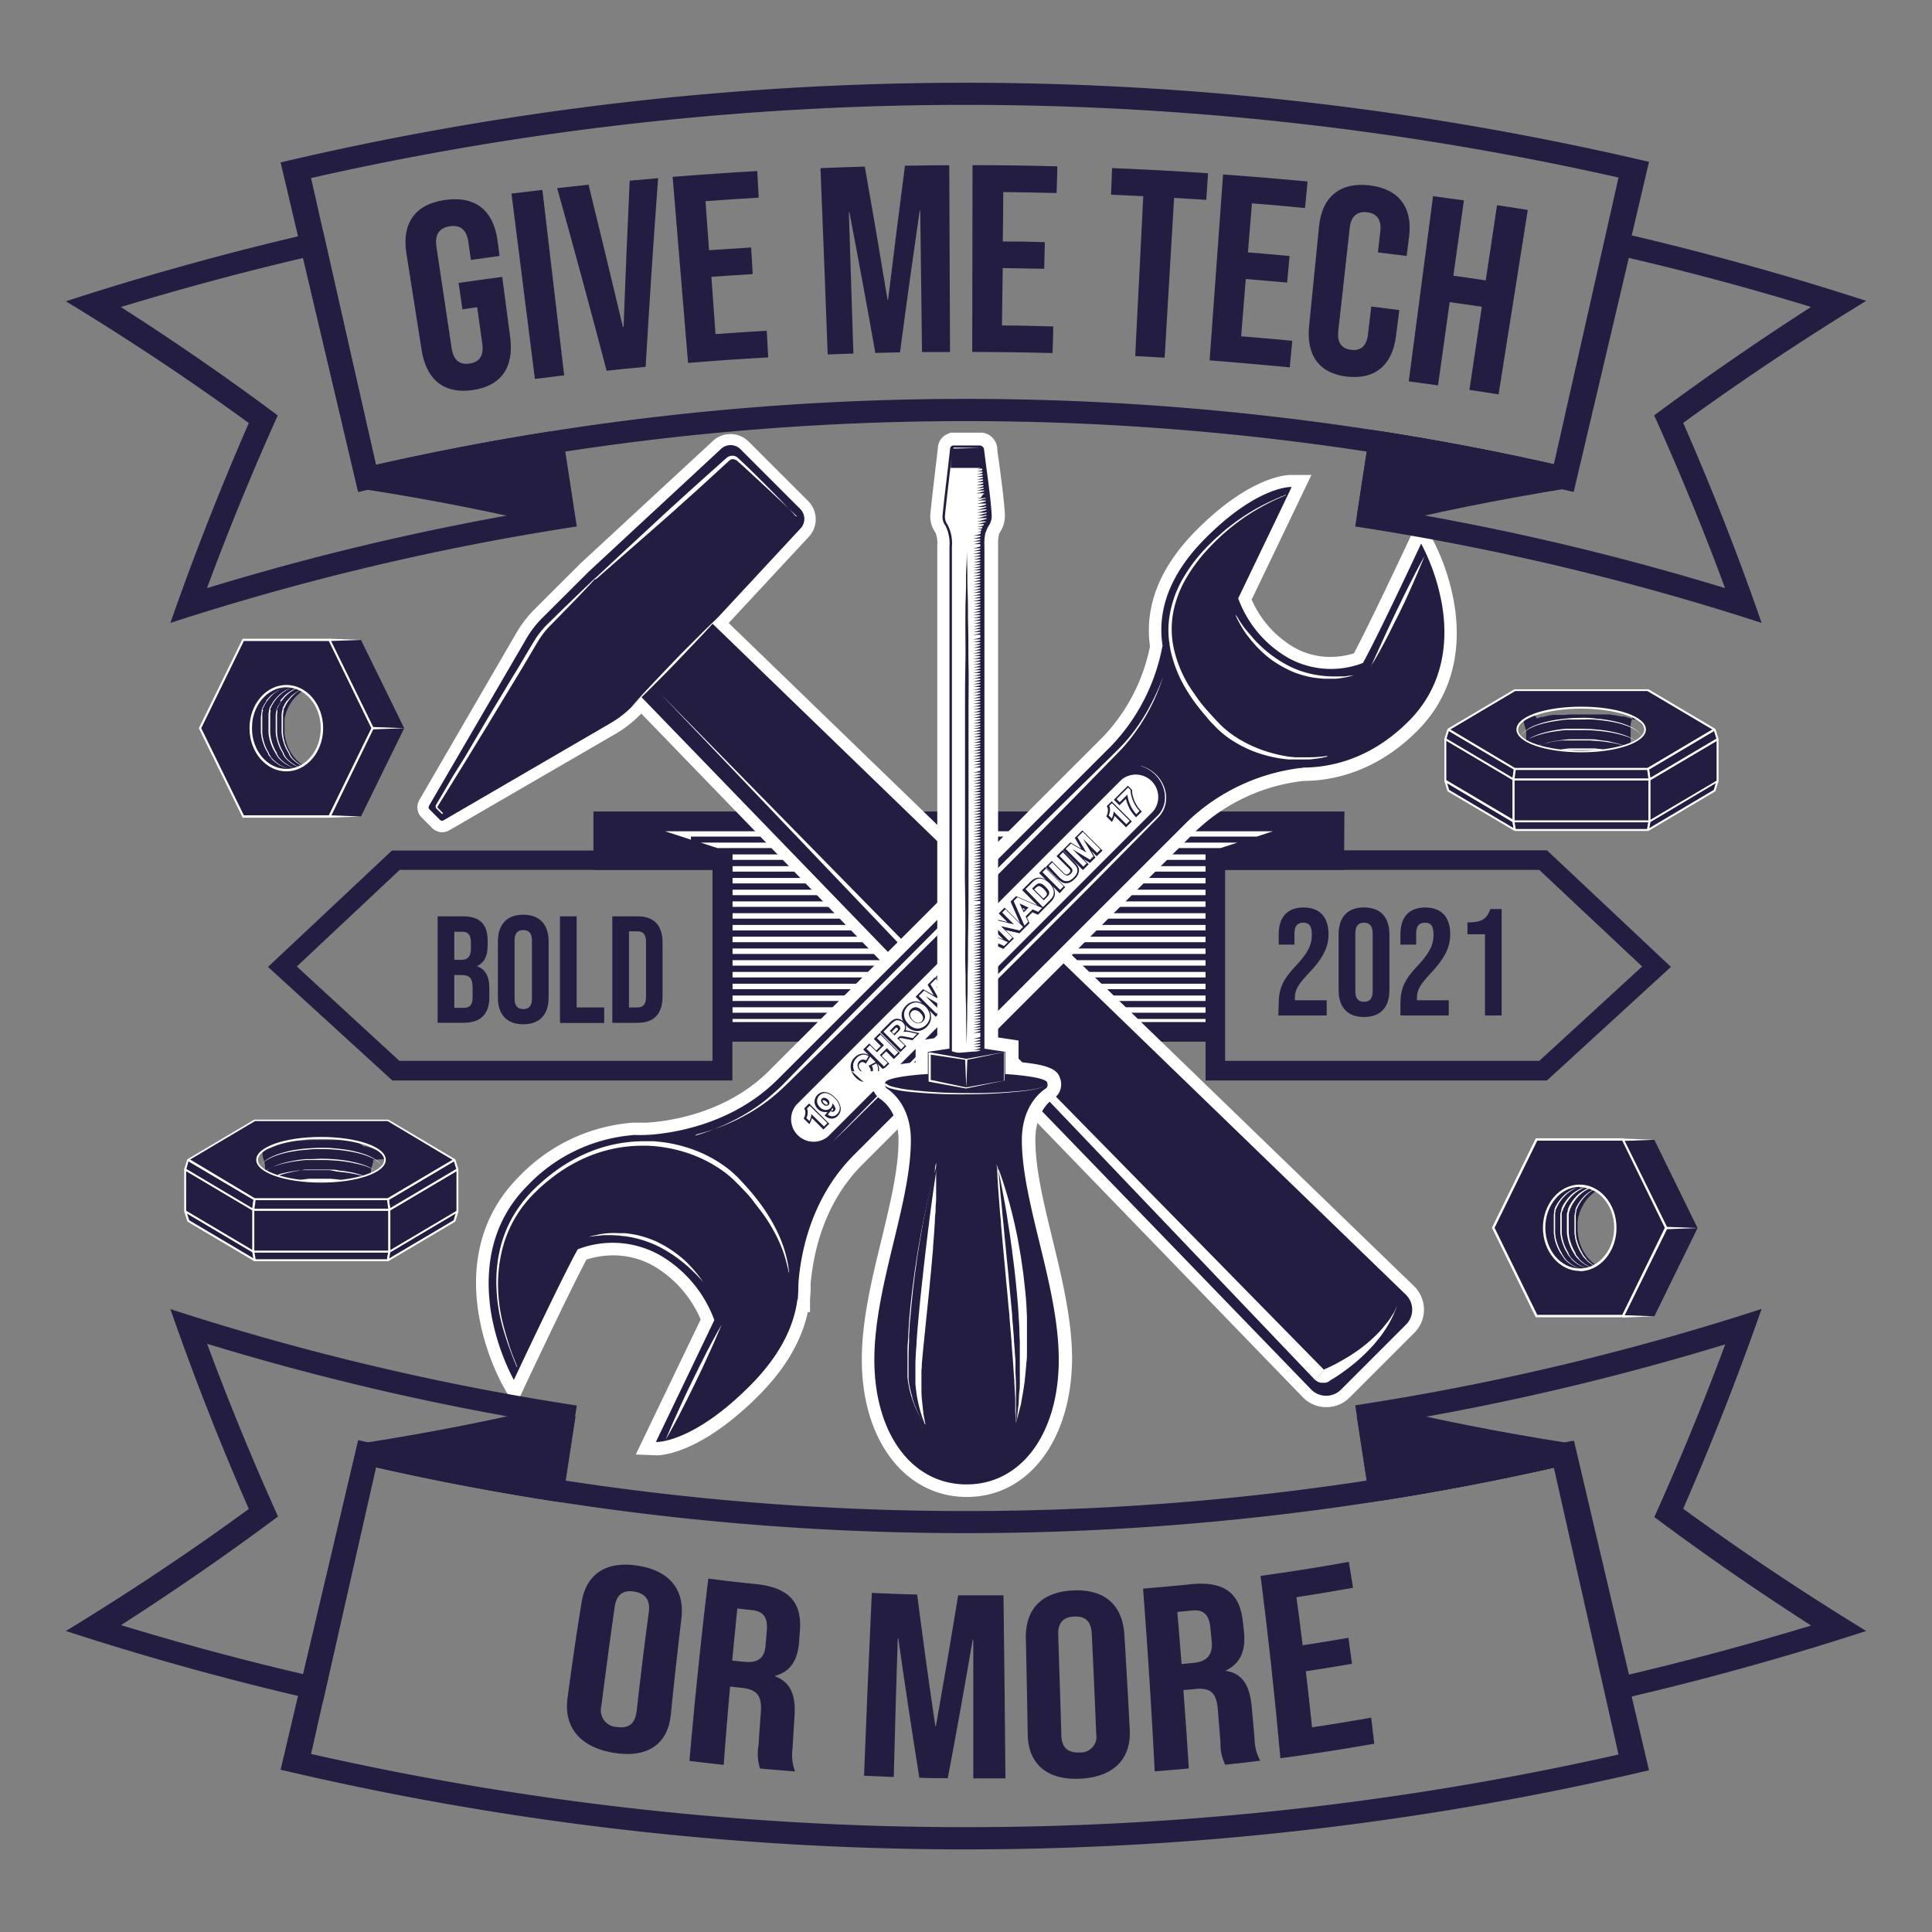 <svg xmlns="http://www.w3.org/2000/svg" viewBox="0 0 275.74 275.74"><rect x="0" y="0" width="275.74" height="275.74" fill="#808080" stroke="none"/><defs><style>.cls-1{fill:none;}.cls-2{fill:#231d42;}.cls-3{fill:#fff;}</style></defs><g id="Calque_2" data-name="Calque 2"><g id="Calque_1-2" data-name="Calque 1"><rect class="cls-1" width="275.74" height="275.74"/><path class="cls-2" d="M44.9,109.9l-.32-.05c-.1,0-.2,0-.3-.06l-.28-.08-.27-.1-.26-.11-.25-.13-.26-.15-.25-.16-.25-.2-.26-.22-.26-.26-.28-.33c-.11-.14-.22-.28-.32-.43a5.73,5.73,0,0,1-.41-.73,6.83,6.83,0,0,1-.47-1.29,6.19,6.19,0,0,1-.15-.86,5.46,5.46,0,0,1,0-.56,2.18,2.18,0,0,1,0-.25,1.55,1.55,0,0,1,0-.22c0-.14,0-.28,0-.42s0-.25,0-.37l.06-.34c0-.11,0-.22.07-.33l.09-.31a2.81,2.81,0,0,1,.1-.31l.1-.27c0-.1.1-.24.14-.32l.15-.3c.05-.1.11-.2.17-.3l.2-.3a3.71,3.71,0,0,1,.23-.32l.3-.34c.12-.13.26-.26.39-.38a4.62,4.62,0,0,1,3-1.17H40.87a4.62,4.62,0,0,0-3,1.17c-.13.12-.27.25-.39.38s-.2.22-.29.34a2.43,2.43,0,0,0-.24.32l-.2.3c-.06.1-.12.2-.17.3l-.15.3c0,.06-.08.18-.12.29h0s0,0,0,.07l0,.07h0l-.06.16c0,.1-.07.2-.1.31a2.81,2.81,0,0,0-.08.31c0,.11-.06.22-.08.33s0,.22,0,.34,0,.25,0,.37,0,.28,0,.42,0,.14,0,.22,0,.16,0,.25a5.46,5.46,0,0,0,0,.56,8.13,8.13,0,0,0,.15.86,6.83,6.83,0,0,0,.47,1.29,4.77,4.77,0,0,0,.42.73,4.25,4.25,0,0,0,.31.43l.28.33.27.26.25.22.26.2.25.16.25.15.25.13.26.11.27.1.28.08c.1,0,.2,0,.3.06l.32.05.36,0h4.48Z"/><path class="cls-2" d="M45.2,109.9l-.32-.05c-.1,0-.2,0-.3-.06l-.28-.08-.27-.1-.26-.11-.25-.13a2.07,2.07,0,0,1-.25-.15l-.25-.16-.26-.2-.25-.22-.27-.26-.28-.33c-.11-.14-.21-.28-.31-.43a4.77,4.77,0,0,1-.42-.73,6.17,6.17,0,0,1-.46-1.29,8.15,8.15,0,0,1-.16-.86c0-.19,0-.37,0-.56v-.47c0-.14,0-.28,0-.42s0-.25,0-.37,0-.23,0-.34.05-.22.08-.33a2.81,2.81,0,0,1,.08-.31c0-.11.07-.21.1-.31l.1-.27c.05-.1.11-.24.14-.32l.15-.3.17-.3.2-.3a3.81,3.81,0,0,1,.24-.32c.09-.12.19-.23.29-.34l.39-.38a4.62,4.62,0,0,1,3-1.17H41.17a4.57,4.57,0,0,0-3,1.17c-.14.12-.27.25-.4.38s-.2.22-.29.34l-.24.32-.2.3-.17.3c0,.1-.1.2-.14.3s-.09.19-.13.29h0l0,.07,0,.07h0l-.06.16c0,.1-.07.2-.1.31a2.81,2.81,0,0,0-.08.31c0,.11,0,.22-.07.33a2,2,0,0,0-.06.34c0,.12,0,.25,0,.37s0,.28,0,.42v.47c0,.19,0,.37,0,.56a8.15,8.15,0,0,0,.16.86,6.17,6.17,0,0,0,.46,1.29,4.77,4.77,0,0,0,.42.73c.1.15.2.29.31.43l.28.33.27.26.25.22.26.2.25.16a2.07,2.07,0,0,0,.25.15l.25.13.26.11.27.1.29.08a2.47,2.47,0,0,0,.29.06l.32.05.36,0h4.48Z"/><path class="cls-3" d="M40.56,98.14a5.06,5.06,0,0,0-1,.52,5,5,0,0,0-.9.75l-.1.1-.09.11-.19.23-.17.23a.83.83,0,0,0-.08.12l-.08.12-.08.13-.07.12-.14.26c0,.09-.09.18-.13.26l-.11.27,0,0h0l-.07-.07.14,0,0,.07,0,.07-.06-.1h.11l0,.11-.06.14a.88.88,0,0,1-.05.15l0,.15s0,.1,0,.15l0,.16s0,.1,0,.15l0,.15v.15l0,.16V103c0,.11,0,.22,0,.31l0,.32c0,.1,0,.21,0,.31v.31l0,.32a4.2,4.2,0,0,0,.08.62,4.15,4.15,0,0,0,.14.61c.05.2.12.4.19.6a6.94,6.94,0,0,0,.57,1.12l0,.06,0,.06.1.13.09.13,0,.07,0,0,0,0,.2.24.06.06,0,0,.11.12s.07.08.11.11l.12.1.12.11.12.09.12.1.13.09.13.09.13.08.14.09.14.07.28.14.3.11.3.1-.31-.08-.3-.1-.29-.13-.14-.07-.15-.07-.13-.08-.14-.09-.13-.09-.13-.09-.13-.1-.12-.1-.12-.1-.12-.11-.12-.11,0-.06-.06-.06-.21-.24,0,0,0,0-.05-.07-.09-.12-.1-.13,0-.06,0-.07a5.6,5.6,0,0,1-.59-1.14,6.81,6.81,0,0,1-.36-1.23c0-.21-.07-.42-.09-.64l0-.31V104c0-.11,0-.2,0-.32l0-.32,0-.32v-.07l0-.09,0-.15,0-.08v-.08l0-.16,0-.16.05-.15a.83.83,0,0,1,0-.15l0-.15.05-.16.06-.15.07.1h-.11l0-.1,0-.07,0-.07.14,0-.07-.07h0l-.06,0,.11-.27.14-.26c0-.1.1-.17.14-.26l.08-.13.08-.12.09-.13A.83.83,0,0,0,38,100l.19-.23.19-.22.1-.11.1-.11A5.46,5.46,0,0,1,39,99l.49-.34a5.12,5.12,0,0,1,.52-.27C40.19,98.26,40.38,98.2,40.56,98.14Z"/><path class="cls-3" d="M41.64,98.14a5.13,5.13,0,0,0-1,.52,5.28,5.28,0,0,0-.89.75l-.1.1-.1.11-.19.23-.17.23s-.06.08-.08.12l-.08.12-.08.13s0,.08-.07.12-.1.18-.13.26l-.13.26-.11.27,0,0h0l-.08-.07.14,0,0,.07,0,.07-.07-.1h.11l0,.11,0,.14s0,.1-.05.15l0,.15s0,.1,0,.15l0,.16a1.13,1.13,0,0,1,0,.15l0,.15v.08l0,.07,0,.16V103c0,.11,0,.22,0,.31v.32c0,.1,0,.21,0,.31v.16s0,.06,0,.07v.08l0,.32a6.17,6.17,0,0,0,.08.62c0,.21.09.41.14.61s.12.4.2.6a6.89,6.89,0,0,0,.56,1.12l0,.06,0,.06.09.13.09.13,0,.07,0,0,0,0,.21.24.05.06,0,0,.11.12a1.14,1.14,0,0,1,.11.11l.12.1.12.11.12.09.13.1.13.09.12.09.14.08.13.09.14.07.29.14.29.11.31.1-.31-.08-.3-.1-.3-.13-.14-.07-.14-.07-.14-.08-.13-.09-.14-.09-.13-.09-.13-.1-.12-.1-.12-.1-.12-.11-.11-.11-.06-.06-.05-.06-.21-.24,0,0,0,0,0-.07-.1-.12-.09-.13,0-.06-.05-.07a6.16,6.16,0,0,1-.59-1.14,5.85,5.85,0,0,1-.35-1.23,4.48,4.48,0,0,1-.09-.64l0-.31v-.08s0-.06,0-.09V104c0-.11,0-.2,0-.32l0-.32c0-.11,0-.21,0-.32v-.16l0-.15v-.16l0-.16s0-.1,0-.16l0-.15,0-.15,0-.15a1,1,0,0,1,.05-.16l.06-.15.06.1h-.11l0-.1,0-.07,0-.07.14,0-.07-.07h0l-.07,0,.12-.27c0-.09.09-.17.13-.26s.1-.17.15-.26l.08-.13.08-.12.08-.13.09-.12.18-.23.2-.22.1-.11.1-.11a4.19,4.19,0,0,1,.45-.39,5.85,5.85,0,0,1,.48-.34,5.28,5.28,0,0,1,.53-.27A5.14,5.14,0,0,1,41.64,98.14Z"/><path class="cls-3" d="M42.61,98.14a5.13,5.13,0,0,0-1,.52,5.28,5.28,0,0,0-.89.75l-.1.1-.09.11-.19.23-.17.23a.94.94,0,0,0-.09.12l-.07.12-.08.13a.47.47,0,0,0-.07.12l-.14.26c0,.09-.09.18-.13.26l-.11.27,0,0h0l-.08-.07.15,0,0,.07,0,.07-.07-.1h.11l0,.11,0,.14s0,.1,0,.15l-.05.15a.83.83,0,0,1,0,.15l0,.16,0,.15,0,.15v.15l0,.16V103c0,.11,0,.22,0,.31l0,.32c0,.1,0,.21,0,.31v.31l0,.32a6.17,6.17,0,0,0,.08.62c0,.21.09.41.14.61s.13.4.2.6a6.89,6.89,0,0,0,.56,1.12l0,.06,0,.06.09.13.1.13,0,.07,0,0,0,0,.2.24,0,.06.06,0,.11.12.11.11.11.1.12.11.13.09.12.1.13.09.13.09.13.08.14.09.14.07.28.14.3.11a2.64,2.64,0,0,0,.3.1l-.31-.08-.3-.1-.29-.13-.15-.07-.14-.07-.14-.08-.13-.09-.14-.09-.13-.09-.12-.1-.13-.1-.12-.1a1.14,1.14,0,0,0-.11-.11l-.12-.11-.06-.06-.05-.06-.21-.24,0,0,0,0,0-.07-.1-.12-.09-.13,0-.06,0-.07a6.83,6.83,0,0,1-.59-1.14,8.06,8.06,0,0,1-.35-1.23,4.48,4.48,0,0,1-.09-.64l0-.31V104c0-.11,0-.2,0-.32l0-.32c0-.11,0-.21,0-.32v-.16l0-.15v-.16l0-.16,0-.16,0-.15,0-.15.05-.15,0-.16.06-.15.07.1h-.12l.05-.1,0-.07,0-.07.14,0-.07-.07h0l-.07,0,.12-.27c0-.09.09-.17.13-.26s.1-.17.15-.26l.08-.13.08-.12.08-.13L40,100l.18-.23.2-.22.1-.11.1-.11a4.19,4.19,0,0,1,.45-.39c.15-.12.32-.23.49-.34a4.25,4.25,0,0,1,.52-.27A5.14,5.14,0,0,1,42.61,98.14Z"/><path class="cls-3" d="M43.58,98.14a4.82,4.82,0,0,0-1,.52,5,5,0,0,0-.9.75l-.1.1-.09.11-.19.23-.17.23a.83.83,0,0,0-.08.12l-.08.12-.08.13-.07.12-.14.26c0,.09-.09.18-.13.26l-.11.27,0,0h-.05l-.07-.07.14,0,0,.07,0,.07-.07-.1h.11l0,.11-.06.14,0,.15-.05.15a.83.83,0,0,1,0,.15l0,.16,0,.15,0,.15v.15l0,.16V103c0,.11,0,.22,0,.31l0,.32c0,.1,0,.21,0,.31v.31l0,.32a4.2,4.2,0,0,0,.08.62,4.15,4.15,0,0,0,.14.61c0,.2.12.4.19.6a6.22,6.22,0,0,0,.57,1.12l0,.06,0,.06.09.13.1.13,0,.07,0,0,0,0,.2.24,0,.06.06,0,.11.12.11.11.12.1.11.11.13.09.12.1.13.09.13.09.13.08.14.09.14.07.28.14.3.11.3.1-.31-.08-.3-.1-.29-.13-.15-.07-.14-.07-.13-.08-.14-.09-.14-.09-.12-.09-.13-.1-.12-.1-.13-.1a1.14,1.14,0,0,0-.11-.11l-.12-.11-.06-.06-.05-.06-.21-.24,0,0,0,0,0-.07-.09-.12-.1-.13,0-.06,0-.07a6.2,6.2,0,0,1-.6-1.14c-.07-.2-.14-.4-.2-.61a6.23,6.23,0,0,1-.15-.62,4.48,4.48,0,0,1-.09-.64l0-.31v-.65l0-.32c0-.11,0-.21,0-.32v-.07l0-.09,0-.15,0-.08v-.08l0-.16,0-.16,0-.15a.83.83,0,0,1,0-.15l.05-.15,0-.16.06-.15.07.1h-.12l.05-.1,0-.07,0-.07.14,0-.07-.07h0l-.06,0,.11-.27.14-.26a2.15,2.15,0,0,1,.14-.26l.08-.13.08-.12.08-.13L41,100l.19-.23.19-.22.1-.11.1-.11A4.19,4.19,0,0,1,42,99l.49-.34a5.12,5.12,0,0,1,.52-.27C43.21,98.26,43.4,98.2,43.58,98.14Z"/><polygon class="cls-2" points="53.21 103.93 57.69 103.93 51.52 116.53 47.04 116.53 53.21 103.93"/><polygon class="cls-2" points="47.04 91.33 51.52 91.33 57.69 103.93 53.21 103.93 47.04 91.33"/><path class="cls-2" d="M47,91.33H34.7l-6.17,12.6,6.17,12.6H47l6.17-12.6Zm-6.17,18.59c-2.81,0-5.09-2.68-5.09-6s2.28-6,5.09-6,5.08,2.69,5.08,6S43.67,109.92,40.87,109.92Z"/><path class="cls-3" d="M47.14,116.7H34.59l0-.1-6.21-12.67,6.25-12.77H47.14l0,.09,6.21,12.68Zm-12.34-.34H46.93L53,103.93,46.93,91.49H34.8l-6.08,12.44Zm6.07-6.27c-2.9,0-5.26-2.76-5.26-6.16s2.36-6.17,5.26-6.17,5.25,2.77,5.25,6.17S43.76,110.09,40.87,110.09Zm0-12c-2.71,0-4.92,2.62-4.92,5.83s2.21,5.82,4.92,5.82,4.91-2.61,4.91-5.82S43.58,98.1,40.87,98.1Z"/><polygon class="cls-3" points="47.04 91.16 51.52 91.33 47.04 91.49 47.04 91.16"/><polygon class="cls-3" points="53.21 103.76 57.69 103.93 53.21 104.1 53.21 103.76"/><polygon class="cls-3" points="47.04 116.36 51.52 116.53 47.04 116.7 47.04 116.36"/><path class="cls-2" d="M229.49,181.24l-.32,0-.29-.07-.28-.08-.27-.09-.26-.12-.26-.13-.25-.14-.25-.17-.25-.19-.26-.23-.27-.26-.28-.32c-.11-.14-.21-.28-.31-.43a5.41,5.41,0,0,1-.42-.74,6.56,6.56,0,0,1-.46-1.29,7.7,7.7,0,0,1-.16-.86c0-.18,0-.37,0-.56v-.47c0-.14,0-.28,0-.41s0-.25,0-.38,0-.23.06-.34,0-.22.07-.33.05-.21.08-.31a2.81,2.81,0,0,0,.1-.31l.11-.26c0-.11.1-.25.14-.33a2.59,2.59,0,0,1,.14-.29l.17-.3.2-.31.24-.32.29-.34c.13-.13.26-.26.4-.38a4.56,4.56,0,0,1,3-1.16h-4.48a4.56,4.56,0,0,0-3,1.16c-.14.12-.27.25-.4.38l-.29.34-.24.32a3.21,3.21,0,0,0-.19.31,2.14,2.14,0,0,0-.17.3,1.59,1.59,0,0,0-.15.29l-.13.3h0l0,.07,0,.06h0c0,.06-.05.11-.07.16l-.09.31c0,.1-.06.21-.09.31s-.05.22-.07.33l-.06.34c0,.13,0,.25,0,.38s0,.27,0,.41v.47c0,.19,0,.38,0,.56a7.7,7.7,0,0,0,.16.86,6.56,6.56,0,0,0,.46,1.29c.13.26.27.5.42.74s.2.29.31.43l.28.32.27.26.26.23.25.19.25.17.25.14.26.13.26.12.27.09.28.08.29.07.33,0,.36,0h4.48Z"/><path class="cls-2" d="M229.8,181.24l-.32,0-.3-.07-.28-.08-.27-.09-.26-.12-.26-.13-.25-.14-.25-.17-.25-.19-.26-.23a3.19,3.19,0,0,1-.26-.26c-.1-.1-.2-.21-.29-.32s-.21-.28-.31-.43a7.5,7.5,0,0,1-.42-.74,6.56,6.56,0,0,1-.46-1.29,5.94,5.94,0,0,1-.15-.86,5.07,5.07,0,0,1-.05-.56v-.47l0-.41c0-.13,0-.25,0-.38l.06-.34c0-.11,0-.22.07-.33l.09-.31c0-.1.06-.2.1-.3a2.15,2.15,0,0,1,.1-.27c0-.1.1-.25.14-.33l.15-.29a2.14,2.14,0,0,1,.17-.3,3.28,3.28,0,0,1,.2-.31c.07-.11.15-.21.23-.32l.29-.34c.13-.13.26-.26.4-.38a4.58,4.58,0,0,1,3-1.16h-4.48a4.58,4.58,0,0,0-3,1.16,4.68,4.68,0,0,0-.39.38c-.11.11-.2.23-.3.34s-.16.21-.23.32a3.28,3.28,0,0,0-.2.31,2.14,2.14,0,0,0-.17.3l-.15.29-.13.3h0l0,.07,0,.06h0l-.06.17c0,.1-.07.2-.1.3l-.09.31c0,.11,0,.22-.07.33l-.06.34c0,.13,0,.25,0,.38l0,.41v.22a2.09,2.09,0,0,0,0,.25,5.09,5.09,0,0,0,0,.56,5.94,5.94,0,0,0,.15.86,6.56,6.56,0,0,0,.46,1.29,7.5,7.5,0,0,0,.42.74c.1.15.21.29.32.43s.18.22.28.32a3.19,3.19,0,0,0,.26.26l.26.23.25.19.25.17.25.14.26.13.26.12.27.09.28.08.3.07.32,0,.36,0h4.48Z"/><path class="cls-3" d="M225.16,169.48a5.13,5.13,0,0,0-1,.52,5.8,5.8,0,0,0-.89.75l-.1.11-.1.11-.19.22-.17.24a1,1,0,0,1-.08.11l-.08.13-.08.12a.83.83,0,0,1-.07.13c0,.08-.1.17-.13.25s-.09.18-.13.26l-.12.27v.05h-.05l-.08-.07.14,0,0,.07,0,.07-.07-.1H222l0,.1,0,.15a.66.66,0,0,0-.05.15l0,.15s0,.1,0,.15l0,.15a1.13,1.13,0,0,1,0,.15l0,.16V174l0,.08,0,.15v.16c0,.1,0,.21,0,.31V175c0,.1,0,.22,0,.32v.31l0,.31a6.17,6.17,0,0,0,.08.62c0,.21.09.41.14.62a5.84,5.84,0,0,0,.2.59,6.51,6.51,0,0,0,.56,1.12l0,.06.05.07.09.13.09.13,0,.06,0,0,0,0,.21.24.05.06,0,.06.11.11.11.11.12.11.12.1.12.1.13.1.12.09.13.09.14.08.13.08.14.07c.1.06.19.09.29.14l.29.12.3.09-.3-.08-.3-.1-.3-.13-.14-.07-.14-.07-.14-.08-.13-.08-.14-.09-.13-.1-.13-.09-.12-.1-.12-.11-.12-.11-.11-.11-.06-.06,0-.06-.21-.23,0,0,0,0,0-.06-.1-.13-.09-.13-.05-.06-.05-.07a5.86,5.86,0,0,1-.59-1.14,6.08,6.08,0,0,1-.21-.6q-.09-.31-.15-.63c0-.21-.07-.42-.08-.63l0-.32v-.08a.25.25,0,0,1,0-.08v-.16c0-.11,0-.21,0-.33l0-.31a3.11,3.11,0,0,1,0-.32v-.16l0-.16v-.16l0-.15a.94.94,0,0,1,0-.16l0-.15,0-.16.05-.15a.88.88,0,0,1,0-.15l.05-.15.07.1h-.11l0-.1,0-.07,0-.07.14,0-.07-.08h0l-.07.05.12-.27c0-.1.09-.18.13-.27l.15-.26s0-.08.08-.13l.08-.12.08-.12.09-.12.18-.24.2-.22.1-.11.1-.11a5.34,5.34,0,0,1,.44-.39,5.25,5.25,0,0,1,.49-.33,5.36,5.36,0,0,1,.53-.28Z"/><path class="cls-3" d="M226.24,169.48a4.89,4.89,0,0,0-1.05.52,5.43,5.43,0,0,0-.9.75l-.1.11-.09.11-.19.22-.17.24-.08.11-.08.13-.08.12-.07.13-.14.25c0,.09-.09.18-.13.26l-.11.27,0,.05H223l-.07-.07.14,0,0,.07,0,.07-.06-.1H223l0,.1-.06.15a1.31,1.31,0,0,1-.05.15l0,.15s0,.1,0,.15l0,.15,0,.15,0,.16v.15l0,.15v.16l0,.31,0,.31c0,.1,0,.22,0,.32v.31l0,.31a4.2,4.2,0,0,0,.08.62,4.61,4.61,0,0,0,.14.62,5.8,5.8,0,0,0,.19.59,7.36,7.36,0,0,0,.57,1.12l0,.06,0,.07.1.13.09.13,0,.06,0,0,0,0,.2.24.06.06.05.06.11.11.11.11.12.11.12.1.12.1.12.1.13.09.13.09.13.08.14.08.14.07c.09.06.19.09.28.14l.3.12.3.09-.31-.08-.3-.1-.29-.13-.14-.07-.15-.07-.13-.08-.14-.08-.13-.09-.13-.1-.13-.09-.12-.1-.12-.11-.12-.11-.12-.11,0-.06-.06-.06-.21-.23,0,0,0,0-.05-.06-.09-.13-.1-.13-.05-.06,0-.07a5.36,5.36,0,0,1-.59-1.14,6.08,6.08,0,0,1-.21-.6q-.09-.31-.15-.63t-.09-.63l0-.32v-.32c0-.11,0-.21,0-.33l0-.31c0-.12,0-.21,0-.32v-.08l0-.08,0-.16,0-.08v-.08l0-.15a.94.94,0,0,1,0-.16l0-.15a.94.94,0,0,1,0-.16l.05-.15c0-.05,0-.1.05-.15l.06-.15.07.1h-.11l0-.1,0-.07,0-.07.14,0-.07-.08h0l-.06.05.11-.27.14-.27c0-.09.1-.17.14-.26l.08-.13.08-.12.09-.12.09-.12.18-.24.19-.22.1-.11.1-.11a5.46,5.46,0,0,1,.45-.39,6,6,0,0,1,1-.61Z"/><path class="cls-3" d="M227.21,169.48a4.89,4.89,0,0,0-1.05.52,5.87,5.87,0,0,0-.9.75l-.1.11-.09.11-.19.22-.17.24-.08.11-.08.13-.08.12-.07.13-.14.25c0,.09-.09.18-.12.26l-.12.27,0,.05H224l-.07-.07.14,0,0,.07,0,.07-.07-.1H224l0,.1-.06.15s0,.1,0,.15l-.05.15a.66.66,0,0,0,0,.15l0,.15a.66.66,0,0,0,0,.15l0,.16v.15l0,.15v.16l0,.31,0,.31v.63l0,.31a4.2,4.2,0,0,0,.08.62c0,.21.08.41.14.62a5.84,5.84,0,0,0,.2.59,6.51,6.51,0,0,0,.56,1.12l0,.06,0,.07.09.13.09.13.05.06,0,0,0,0,.21.24,0,.06.05.06.11.11.11.11.12.11.12.1.12.1.12.1.13.09.13.09.14.08.13.08.14.07a2.59,2.59,0,0,0,.29.14l.29.12.3.09-.31-.08-.3-.1-.29-.13-.14-.07-.14-.07-.14-.08-.14-.08-.13-.09-.13-.1-.13-.09-.12-.1-.12-.11-.12-.11-.11-.11-.06-.06-.06-.06-.21-.23,0,0,0,0-.05-.06-.09-.13-.1-.13,0-.06-.05-.07a5.36,5.36,0,0,1-.59-1.14,6.08,6.08,0,0,1-.21-.6q-.09-.31-.15-.63t-.09-.63l0-.32v-.32c0-.11,0-.21,0-.33l0-.31c0-.12,0-.21,0-.32v-.08l0-.08,0-.16v-.16l0-.15a.94.94,0,0,1,0-.16l0-.15c0-.06,0-.1,0-.16l.05-.15c0-.05,0-.1.05-.15l.06-.15.07.1h-.11l0-.1,0-.07,0-.07.15,0-.08-.08h0l-.06.05.12-.27a2.24,2.24,0,0,1,.13-.27l.15-.26.07-.13.09-.12.08-.12.09-.12.18-.24.19-.22.1-.11.11-.11a5.34,5.34,0,0,1,.44-.39,6,6,0,0,1,1-.61Z"/><path class="cls-3" d="M228.18,169.48a5.13,5.13,0,0,0-1.05.52,5.36,5.36,0,0,0-.89.75l-.1.11-.1.11-.19.22-.17.24a1,1,0,0,1-.08.11l-.08.13-.08.12a.83.83,0,0,1-.07.13l-.14.25-.12.26-.12.27,0,.05h-.05l-.07-.07.14,0,0,.07,0,.07-.07-.1H225l0,.1-.05.15a.66.66,0,0,0,0,.15l-.05.15s0,.1,0,.15l0,.15a.66.66,0,0,0,0,.15l0,.16V174l0,.08,0,.15,0,.08v.08c0,.1,0,.21,0,.31l0,.31v.63l0,.31a4.2,4.2,0,0,0,.08.62c0,.21.08.41.14.62a5.84,5.84,0,0,0,.2.59,6.51,6.51,0,0,0,.56,1.12l0,.06.05.07.09.13.09.13.05.06,0,0,0,0,.21.24,0,.06.05.06.11.11.11.11.12.11.12.1.12.1.13.1.12.09.13.09.14.08.13.08.14.07c.1.06.19.09.29.14l.29.12.3.09-.3-.08a2.64,2.64,0,0,1-.3-.1l-.3-.13-.14-.07-.14-.07-.14-.08-.14-.08-.13-.09-.13-.1-.13-.09-.12-.1-.12-.11-.12-.11-.11-.11-.06-.06-.05-.06-.21-.23,0,0,0,0-.05-.06-.09-.13-.1-.13,0-.06-.05-.07a5.86,5.86,0,0,1-.59-1.14,6.08,6.08,0,0,1-.21-.6q-.09-.31-.15-.63c0-.21-.07-.42-.08-.63l0-.32v-.08a.25.25,0,0,1,0-.08v-.16c0-.11,0-.21,0-.33l0-.31a3.11,3.11,0,0,1,0-.32v-.16l0-.16v-.16l0-.15a.94.94,0,0,1,0-.16l0-.15.05-.16,0-.15.06-.15.05-.15.07.1h-.11l0-.1,0-.07,0-.07.14,0-.08-.08h0l-.07.05.12-.27c0-.1.09-.18.13-.27l.15-.26a.66.66,0,0,1,.08-.13l.08-.12.08-.12.09-.12.18-.24.2-.22.09-.11.11-.11a5.34,5.34,0,0,1,.44-.39,5.25,5.25,0,0,1,.49-.33,5.36,5.36,0,0,1,.53-.28Z"/><polygon class="cls-2" points="237.8 175.27 242.28 175.27 236.11 187.87 231.63 187.87 237.8 175.27"/><polygon class="cls-2" points="231.63 162.67 236.11 162.67 242.28 175.27 237.8 175.27 231.63 162.67"/><path class="cls-2" d="M231.63,162.67H219.29l-6.17,12.6,6.17,12.6h12.34l6.17-12.6Zm-6.17,18.59c-2.81,0-5.08-2.68-5.08-6s2.27-6,5.08-6,5.08,2.68,5.08,6S228.27,181.26,225.46,181.26Z"/><path class="cls-3" d="M231.74,188H219.19l-.05-.09-6.21-12.68,6.26-12.77h12.55l0,.09L238,175.27Zm-12.34-.34h12.13l6.08-12.43-6.08-12.43H219.4l-6.09,12.43Zm6.06-6.27c-2.89,0-5.25-2.76-5.25-6.16s2.36-6.16,5.25-6.16,5.25,2.76,5.25,6.16S228.36,181.43,225.46,181.43Zm0-12c-2.71,0-4.91,2.61-4.91,5.82s2.2,5.83,4.91,5.83,4.92-2.62,4.92-5.83S228.17,169.45,225.46,169.45Z"/><polygon class="cls-3" points="231.63 162.5 236.11 162.67 231.63 162.84 231.63 162.5"/><polygon class="cls-3" points="237.8 175.1 242.28 175.27 237.8 175.44 237.8 175.1"/><polygon class="cls-3" points="231.63 187.7 236.11 187.87 231.63 188.04 231.63 187.7"/><path class="cls-2" d="M234.81,104v0s0-.06,0-.09h0l0-.11v0l0-.09h0a.31.31,0,0,0-.05-.1v0a.35.35,0,0,0-.05-.08v0l-.07-.1,0,0-.06-.08,0,0-.09-.09,0,0-.08-.08,0,0-.11-.09v0l-.11-.08,0,0-.12-.09h0l-.13-.08,0,0-.13-.08h0l-.15-.08h0l0,0-.08,0-.05,0-.09,0-.05,0-.1,0-.05,0-.13,0h0l-.24-.09h0l-.23-.09h-.05l-.21-.07h0l-.2-.06h0l-.19-.06h0l-.21-.06h-.07l-.14,0-.07,0-.16,0h0l-.43-.09h0l-.4-.07h0l-.39-.06h0l-.4-.06h0l-.41,0h0l-.37,0h0l-.36,0h-.05l-.32,0h-.38l-.27,0h-2.64l-.35,0h0l-.59,0h0a4.87,4.87,0,0,0-.55.06h-.05l-.28,0h0l-.24,0H222l-.33,0h-.06l-.31.06h-.05a1.59,1.59,0,0,0-.3.06h0l-.34.08h0l-.36.09h-.05l-.18,0h0l-.2.06h0l-.21.07h0l-.22.08h-.05L219,102h0l-.2.08h0l-.19.08,0,0-.18.08h0l-.16.08,0,0-.12.06,0,0h0l-.14.08h0l-.1.06,0,0h0l-.07,0,0,0-.08,0,0,0h0l-.08.07h0l-.09.07h0l0,0-.06,0,0,0-.05,0h0l0,0,0,0,0,0,0,0h0v0l0,0,0,0,0,0v0l0,0,0,0,0,0v0h0l0,0,0,0v.08h0s0,0,0,0v0a.11.11,0,0,1,0,0v0h0a.09.09,0,0,0,0,0v.11h0v.18a.44.44,0,0,1,0,.1h0l.34,1.23v5.69s0-.06,0-.09v0a.14.14,0,0,1,0-.07v0a.64.64,0,0,0,0-.07v0a.36.36,0,0,0,0-.09h0l0-.07,0,0,0-.06,0,0,0-.06v0l.08-.08,0,0,0-.06,0,0,.07-.06,0,0,.1-.08h0l.09-.07,0,0,.09-.06,0,0,.13-.08,0,0,.12-.07h0l.16-.09,0,0,.17-.08h0l.22-.1h0l.22-.1h0l.13,0h0l.16-.06,0,0,.12,0,.06,0,.11,0,.06,0,.16,0h0l.18-.06h.06l.14,0,.06,0,.15,0,0,0,.2,0h0l.17,0h.07l.15,0,.07,0,.18,0h0l.31,0h0l.41-.07h0l.43,0h0l.42,0h0l.42,0h0l.35,0h.06l.35,0h0l.64,0h1.24l.53,0h0l.52,0h0l.51,0h0l.5,0h0l.5.07h0l.5.08h0l.2,0h0l.23,0h0l.23,0h0l.24.06h.05l.27.07h0l.27.07h0l.34.11h0l.31.1,0,0,.07,0,.07,0,.07,0,.07,0,.06,0,.07,0,.07,0,.06,0,.07,0,.06,0,.06,0,.06,0,.06,0,.06,0,.06,0,.06,0,.05,0,.06,0,0,0,.06,0,.05,0,.05,0,0,0,.05,0,0,0,0,0,0,0,.05,0,0,0,0,0,0,0,0,0,0,0,0,0,0,0,0,0,0,0,0,0,0,0,0,0,0,0,0,0,0,0,0,0,0,0,0,0,0,0,0,0,0,0,0,0,0,0v.08l0,0v0s0,0,0,0v0a.06.06,0,0,0,0,0v0a.11.11,0,0,1,0,0v.11h0v-5.84c.11-.41.23-.82.34-1.23,0,0,0-.07,0-.1a.06.06,0,0,1,0,0c0-.05,0-.1,0-.15S234.81,104,234.81,104Zm-.37,1.37Zm-.2-.54h0Zm-.16-.21h0l0,0h0Zm-.2-.2h0l0,0h0Zm-.13-.11h0l0,0h0Zm-.12-.1h0Zm-.14-.1h0l0,0h0Zm-.31-.18h0l0,0Zm-.14-.08h0l0,0h0Zm-.26-.13Zm0,0h0Zm-.28-.12h0l0,0h0Zm-.23-.09h0Zm-.5-.18.2.07h0l-.3-.1h.06Zm-.7-.2h0l.2.05h0l-.25-.07Zm-.41-.11h0l-.06,0h.05Zm-.42-.09h0l-.09,0h0Zm-.41-.08Zm-.42-.07.11,0-.35-.05.21,0Zm-.83-.11.39,0H229l-.47-.07h0Zm-.38,0,.31,0-.42,0h.11Zm-.37,0h.12l-.4,0,.22,0Zm-.69,0h.34c-.16,0-.33,0-.49,0h.15Zm-.57,0h0Zm-.57,0h0Zm-1.39,0h.55l-.64,0h.09Zm-.3,0h0Zm-.36,0h0Zm-.56,0h.1l-.17,0h.07Zm-.49,0h0Zm-.1,0h0Zm-.27,0,.21,0-.34,0,.09,0Zm-.33,0h.1l-.28,0Zm-.32.06h0l-.16,0,.11,0Zm-.35.06h0Zm-.33.07h0Zm-.37.08h0l-.05,0h0Zm-.63.16h0l-.07,0Zm-.2.06h0Zm-.26.08h0l-.07,0Zm-.47.16h0Zm0,0h0Zm-.22.09H219l-.15.06Zm-.39.18-.17.08h0Zm-.31.15.07,0-.12.06h0Zm-.15.09.05,0-.09.06h0Zm-.16.1,0,0,0,0-.09.06Zm-.07.05-.08,0,0,0Zm-.48.39,0,0a.12.12,0,0,0,0,0Zm-.09.1,0,0h0l-.05.05Zm-.12.15h0l0,.06h0Zm-.11.19h0l0,.06h0Zm-.11.32a.11.11,0,0,0,0,0h0s0,.06,0,.09h0Zm0,.08h0v0Zm0-.15h0a.09.09,0,0,0,0,0l0,0h0v0A.14.14,0,0,0,217,105.23Zm0-.11v-.06h0A.14.14,0,0,1,217,105.12Zm.08-.18h0l0,0,0,0,0,.07Zm.13-.19,0,0,0,0h0Zm.23-.27h0l0,0-.06.06Zm.09-.08h0l0,0,.08-.07h0Zm.11-.09h0l.08-.06,0,0h0Zm.91-.56h0l.17-.08h.05l-.22.09Zm.85-.34h0l0,0h0l-.05,0Zm.9-.28h0Zm4.82-.63h0Zm6.12.68h0l.18.06h.06l.07,0-.31-.1Zm.91.3h0Zm.38.16h0l0,0h0Zm.29.13h0l0,0h0l0,0Zm1.1.73h0l0,0h0Zm.19.21v0h0Zm.14.22h0v0h0Zm.1.22h0v0h0Z"/><path class="cls-3" d="M217.05,105.11a.1.1,0,0,1,0,0,.77.77,0,0,1,.06-.15,2,2,0,0,1,.37-.47,3.74,3.74,0,0,1,.75-.55,6.55,6.55,0,0,1,1.09-.5,10.92,10.92,0,0,1,1.36-.42c.49-.12,1-.23,1.56-.31s1.11-.14,1.69-.19,1.16-.06,1.75-.07,1.17,0,1.75.07,1.14.1,1.69.19,1.07.18,1.56.3a10.92,10.92,0,0,1,1.36.42,7,7,0,0,1,1.09.5,3.84,3.84,0,0,1,.76.55,2.11,2.11,0,0,1,.37.46,1.24,1.24,0,0,1,.08.19.78.78,0,0,0-.09-.18,2,2,0,0,0-.39-.45,4.16,4.16,0,0,0-.76-.51,7.77,7.77,0,0,0-1.1-.46,10.54,10.54,0,0,0-1.36-.39c-.48-.11-1-.2-1.55-.27s-1.1-.14-1.67-.18-1.16,0-1.74,0-1.17,0-1.74,0-1.14.1-1.68.18-1.06.17-1.55.28a13.92,13.92,0,0,0-1.36.38,9.61,9.61,0,0,0-1.09.47,4.16,4.16,0,0,0-.76.52,1.92,1.92,0,0,0-.38.45.45.45,0,0,0-.07.14A.1.1,0,0,0,217.05,105.11Z"/><path class="cls-3" d="M234.78,104.4v-.13a.41.41,0,0,1,0-.1v-.12a1,1,0,0,0,0-.16,1.81,1.81,0,0,0-.14-.35,2.48,2.48,0,0,0-.7-.72,6.18,6.18,0,0,0-1.18-.62,10.87,10.87,0,0,0-1.49-.48c-.54-.14-1.12-.25-1.73-.35a18.11,18.11,0,0,0-1.87-.21c-.64,0-1.29-.07-1.94-.07s-1.3,0-1.94.07l-.48,0-.47,0c-.31,0-.62.08-.92.12-.6.1-1.19.21-1.73.34a12.44,12.44,0,0,0-1.49.48,6.81,6.81,0,0,0-1.18.61,2.34,2.34,0,0,0-.72.72,1.19,1.19,0,0,0-.19.62c0,.08,0,.13,0,.17v0s0-.09,0-.17a1.13,1.13,0,0,1,.17-.64,2.59,2.59,0,0,1,.71-.75,5.6,5.6,0,0,1,1.17-.65,11.6,11.6,0,0,1,1.51-.52c.55-.14,1.13-.27,1.73-.37q.47-.08.93-.12l.48-.06.48,0c.64,0,1.3-.07,1.95-.07s1.31,0,2,.08,1.27.12,1.88.22a14.34,14.34,0,0,1,3.24.89,6.1,6.1,0,0,1,1.17.66,2.32,2.32,0,0,1,.69.77,1.12,1.12,0,0,1,.13.36.89.89,0,0,1,0,.15v.13a.41.41,0,0,0,0,.1l0,.08Z"/><path class="cls-3" d="M234.36,105.08h.09l0,0,0,0-.05,0h0l0,0Z"/><path class="cls-3" d="M217.86,105.67l.15-.1.44-.27a9.28,9.28,0,0,1,1.72-.68c.37-.11.78-.21,1.21-.3s.89-.17,1.36-.23l.73-.08.37,0,.37,0c.51,0,1,0,1.53,0a26.51,26.51,0,0,1,3,.2c.47.06.93.14,1.36.23s.83.19,1.2.3a8.59,8.59,0,0,1,1.72.7,4.06,4.06,0,0,1,.44.27l.15.11-.16-.1a3.87,3.87,0,0,0-.45-.25,6.14,6.14,0,0,0-.74-.31c-.29-.11-.62-.21-1-.32l-.58-.14-.62-.13c-.43-.08-.88-.14-1.35-.2a24.12,24.12,0,0,0-3-.17c-.51,0-1,0-1.52,0l-.37,0-.37,0-.72.07-1.36.2q-.65.12-1.2.27c-.36.1-.7.2-1,.31s-.54.21-.74.3-.35.18-.46.25Z"/><path class="cls-3" d="M219.48,106.38l.14,0c.08,0,.21-.08.38-.14l.6-.17c.23-.07.5-.14.79-.2s.6-.12.94-.17l.52-.08.55-.06.56-.05.58,0c.4,0,.79,0,1.19,0s.79,0,1.18,0,.78,0,1.15.09l1.07.14c.33,0,.65.12.94.18l.79.19.6.18.38.14.13,0-.13,0-.39-.11-.61-.15-.37-.08-.42-.08-.46-.07-.48-.07c-.34-.05-.7-.08-1.06-.11s-.76-.06-1.14-.08l-1.18,0c-.4,0-.79,0-1.18,0l-.58,0-.56,0-.54,0-.52.06-.94.15L221,106l-.38.08-.6.15-.39.11Z"/><path class="cls-3" d="M222.33,107l.08,0,.22,0,.33-.06.44-.06.52-.06.59,0,.62,0h1.3l.62,0,.59,0,.52.06c.32,0,.59.09.77.13l.29.06-.29,0-.34,0-.44,0-.52,0-.59,0-.62,0h-1.91l-.58,0-.52,0-.44,0-.34,0Z"/><polygon class="cls-2" points="216 117.22 216.21 118.46 206.71 112.84 206.28 111.47 216 117.22"/><path class="cls-3" d="M216.14,118.58l-9.5-5.62-.06-.08-.43-1.37.21-.16,9.71,5.75.06.1.22,1.24Zm-9.31-5.84,9.19,5.45-.15-.88-9.34-5.54Z"/><polygon class="cls-2" points="235.42 117.22 235.21 118.46 216.21 118.46 216 117.22 235.42 117.22"/><path class="cls-3" d="M235.21,118.6h-19l-.14-.11-.21-1.25.14-.16h19.42l.14.16-.21,1.25Zm-18.88-.28h18.76l.17-1h-19.1Z"/><polygon class="cls-2" points="245.14 111.47 244.71 112.84 235.21 118.46 235.42 117.22 245.14 111.47"/><path class="cls-3" d="M235.28,118.58l-.21-.14.22-1.24.06-.1,9.71-5.75.21.16-.43,1.37-.06.08Zm.27-1.27-.15.88,9.19-5.45.3-1Z"/><rect class="cls-2" x="216" y="111.24" width="19.43" height="5.98"/><path class="cls-3" d="M235.42,117.36H216l-.14-.14v-6l.14-.14h19.42l.14.14v6Zm-19.28-.28h19.14v-5.7H216.14Z"/><polygon class="cls-2" points="245.14 105.48 245.14 111.47 235.42 117.22 235.42 111.24 245.14 105.48"/><path class="cls-3" d="M235.49,117.34l-.21-.12v-6l.07-.12,9.71-5.76.21.12v6l-.06.11Zm.07-6V117l9.44-5.58v-5.66Z"/><polygon class="cls-2" points="216 111.24 216 117.22 206.28 111.47 206.28 105.48 216 111.24"/><path class="cls-3" d="M215.93,117.34l-9.72-5.76-.06-.11v-6l.21-.12,9.71,5.76.07.12v6Zm-9.51-6,9.44,5.58v-5.65l-9.44-5.59Z"/><polygon class="cls-2" points="216.21 109.74 216 111.24 206.28 105.48 206.71 104.11 216.21 109.74"/><path class="cls-3" d="M215.93,111.36l-9.72-5.76-.06-.16.43-1.37.2-.08,9.5,5.63.07.14-.21,1.5Zm-9.48-5.94,9.44,5.59.17-1.2-9.27-5.49Z"/><polygon class="cls-2" points="244.71 104.11 245.14 105.48 235.42 111.24 235.21 109.74 244.71 104.11"/><path class="cls-3" d="M235.49,111.36l-.2-.1-.22-1.5.07-.14,9.5-5.63.2.08.43,1.37-.06.16Zm-.13-1.55.17,1.2,9.44-5.59-.34-1.1Z"/><polygon class="cls-2" points="235.21 109.74 235.42 111.24 216 111.24 216.21 109.74 235.21 109.74"/><path class="cls-3" d="M235.42,111.38H216l-.14-.16.21-1.5.14-.12h19l.14.12.21,1.5Zm-19.26-.28h19.1l-.17-1.22H216.33Z"/><path class="cls-2" d="M235.21,98.49h-19l-9.5,5.62,9.5,5.63h19l9.5-5.63Zm-9.5,8.74c-5,0-9.1-1.4-9.1-3.12s4.07-3.11,9.1-3.11,9.1,1.39,9.11,3.11S230.74,107.23,225.71,107.23Z"/><path class="cls-3" d="M235.21,109.88h-19l-.07,0-9.5-5.63V104l9.5-5.62.07,0h19l.07,0,9.5,5.62v.24l-9.5,5.63Zm-19-.28h18.92l9.26-5.49-9.26-5.48H216.25L207,104.11Zm9.46-2.23h0c-5.18,0-9.24-1.43-9.24-3.26s4.06-3.25,9.24-3.25,9.24,1.43,9.24,3.25S230.89,107.37,225.71,107.37Zm0-6.23c-4.86,0-9,1.36-9,3s4.11,3,9,3,9-1.36,9-3S230.57,101.14,225.71,101.14Z"/><path class="cls-2" d="M55,165.42v0s0-.07,0-.1h0l0-.1v0l0-.08v0a.47.47,0,0,0,0-.1v0l0-.09v0l-.07-.09,0,0-.06-.08,0,0-.09-.09,0,0-.08-.08,0,0-.11-.09h0l-.11-.08,0,0-.12-.09h0l-.13-.08,0,0-.13-.08h0l-.15-.08h0l-.08,0-.06,0-.08,0,0,0-.1,0,0,0-.13-.06h0l-.24-.1h0l-.23-.08h0l-.21-.07h0l-.2-.06h0l-.19-.06h0l-.21-.06h-.06l-.14,0-.07,0L51,163h0l-.43-.09h0l-.4-.08h0l-.39-.07h0l-.4-.05h0l-.41,0h0l-.37,0h0l-.36,0H48l-.31,0h-.06l-.28,0h-3l-.34,0h0l-.59.05h0l-.56.06h0l-.28,0h0l-.24,0h-.06l-.34.06h0l-.31.06h-.05l-.3.06h0l-.35.07h0l-.36.09h-.05l-.18.05h0l-.21.06h0l-.22.07h0l-.22.07h0l-.22.08h0l-.2.08h0l-.19.08,0,0-.18.08h0l-.15.08,0,0-.13.07h0L38,164l0,0-.1.06h0l0,0-.08,0,0,0-.07.05,0,0h0l-.08.06h0l-.09.08h0l0,0-.05.06,0,0-.05,0h0l0,0,0,.05,0,0,0,0,0,0v0l0,0,0,0,0,0v0h0l0,0,0,0,0,0v0h0a.08.08,0,0,0,0,0l0,0v.07h0a.09.09,0,0,1,0,.05v0a.07.07,0,0,1,0,.05v0h0a.13.13,0,0,0,0,.06v0a.19.19,0,0,0,0,.08h0c0,.05,0,.09,0,.13v.06s0,.07,0,.1h0c.11.41.22.81.34,1.22v5.7s0-.07,0-.1v0a.25.25,0,0,1,0-.07v0a.14.14,0,0,1,0-.06v0l0-.08h0l0-.08,0,0,0-.06,0,0,0-.07h0l.07-.09,0,0,.06-.06,0,0,.07-.06,0,0,.1-.08h0l.09-.07,0,0,.1-.07h0l.13-.09,0,0,.11-.06,0,0,.16-.09h0l.17-.09h0l.22-.1h0l.22-.09,0,0,.14-.05h0l.16-.06h.05l.12,0,.06,0,.11,0,.06,0,.16-.05h0l.18-.05.06,0,.14,0,.06,0,.15,0h.05l.2,0h0l.17,0,.07,0,.15,0h.06l.19,0h0l.31-.05h0l.41-.06h0l.42-.06h0l.42,0h0l.42,0h0l.35,0h.06l.35,0h0l.64,0h1.24l.53,0h0l.52,0h0l.51,0h0l.5.05h0l.5.06h0l.5.08h0l.2,0h0l.23,0h.05l.23,0h0l.24,0,.05,0,.27.06h0l.27.08h0l.34.1h0l.32.11h0l.07,0,.07,0,.07,0,.07,0,.06,0,.07,0,.07,0,.06,0,.07,0,.06,0,.06,0,.06,0,.06,0,.06,0,.06,0,.06,0,.05,0,.06,0,.05,0,.06,0,.05,0,0,0,.05,0,0,0,0,0,0,0,0,0,0,0,.05,0,0,0,0,0,0,0,0,0,0,0,0,0,0,0,0,0,0,0,0,0,0,0,0,0,0,0,0,0,0,0,0,0,0,0,0,0,0,0,0,0,0,0v0l0,0v0l0,.05v.1a.09.09,0,0,0,0,0v0a.43.43,0,0,1,0,.05v.1h0V167l.33-1.22,0-.11v0a.61.61,0,0,0,0-.14Zm-.37,1.38Zm-.2-.55h0Zm-.16-.2h0l0,0h0Zm-.2-.21h0l0,0h0Zm-.13-.11h0l0,0h0Zm-.12-.09,0,0h0Zm-.14-.1h0l0,0h0Zm-.31-.19h0l0,0Zm-.14-.08h0l0,0h0Zm-.26-.12h0Zm0,0,0,0h0Zm-.28-.13h0l-.05,0h0Zm-.23-.09h0Zm-.5-.18.2.07,0,0-.3-.1h.06Zm-.7-.2h0l.2.06h0l-.25-.07Zm-.41-.1h0Zm-.42-.09h0l-.09,0h.05Zm-.41-.08h0l-.08,0h.08Zm-.42-.07h.11l-.35,0,.21,0Zm-.83-.12.39.05h.06l-.47-.06h0Zm-.38,0,.31,0-.43,0h.12Zm-.38,0h.13l-.41,0h.28Zm-.68-.05.27,0h.07l-.49,0h.15Zm-.57,0H47l-.49,0h.15Zm-.57,0h0Zm-1.39,0h.55l-.64,0h.09Zm-.3,0h.15l-.25,0Zm-.36,0h0Zm-.56,0h.1l-.17,0h.07Zm-.49.06h0Zm-.1,0h0Zm-.27,0,.21,0-.34,0h.13Zm-.33,0h.1l-.28,0Zm-.32.05h0l-.16,0,.11,0Zm-.35.06h0l-.07,0h.07Zm-.34.07h0l-.07,0h0Zm-.36.08h0Zm-.63.16h0l-.07,0Zm-.21.06,0,0h0Zm-.26.08h0l-.07,0Zm-.46.17h0Zm0,0h0Zm-.22.08h0l0,0L39,165Zm-.39.18-.17.09,0,0Zm-.31.16.07,0-.12.06h0Zm-.15.09,0,0-.09.05h0Zm-.16.1,0,0h0l-.09.05Zm-.07,0-.08.06,0,0Zm-.48.39,0,0-.06,0Zm-.09.11,0,0h0l0,0Zm-.12.15h0l0,.06h0Zm-.11.19h0l0,.05h0Zm-.11.31a.07.07,0,0,0,0-.05h0s0,.06,0,.09h0Zm0,.08h0v0Zm0-.15h0a.43.43,0,0,0,0,0v0h0v0A.25.25,0,0,0,37.16,166.64Zm0-.1v-.06h0S37.2,166.52,37.19,166.54Zm.08-.18h0l0,0,0,0a.43.43,0,0,0,0,.07Zm.12-.2,0,0,0,0h0Zm.24-.26,0,0,0,0-.06.06Zm.09-.09h0a.27.27,0,0,1,.08-.07h0Zm.11-.09h0l.08-.06h0Zm.91-.55h0l.17-.08,0,0h0l-.21.1Zm.85-.35h.06l0,0Zm.89-.28h0l.05,0h0l0,0Zm4.83-.62h0Zm6.12.68h0l.18.05.06,0,.07,0-.31-.09Zm.91.3h0Zm.38.15h0l0,0h0Zm.28.13h0l.05,0h0l-.05,0Zm1.11.74h0Zm.19.21h0Zm.14.21h0l0,0h0Zm.1.22h0v0h0Z"/><path class="cls-3" d="M37.2,166.52a.18.18,0,0,1,0-.05l.07-.14a1.8,1.8,0,0,1,.37-.47,3.64,3.64,0,0,1,.74-.55,7.6,7.6,0,0,1,1.1-.51c.41-.15.87-.29,1.36-.42s1-.23,1.56-.31,1.11-.14,1.68-.18,1.17-.07,1.76-.07,1.17,0,1.75.06,1.14.11,1.69.19,1.07.19,1.56.31a13.74,13.74,0,0,1,1.36.41,8,8,0,0,1,1.09.51,3.74,3.74,0,0,1,.75.54,1.8,1.8,0,0,1,.37.47.94.94,0,0,1,.09.19.94.94,0,0,0-.09-.19,2,2,0,0,0-.39-.44,3.71,3.71,0,0,0-.76-.51,8.86,8.86,0,0,0-1.1-.47,13.17,13.17,0,0,0-1.36-.38c-.48-.11-1-.2-1.55-.28s-1.1-.13-1.67-.17-1.16-.06-1.74-.06-1.17,0-1.74.06-1.14.09-1.68.17-1.06.17-1.55.28a13.1,13.1,0,0,0-1.36.39,8.09,8.09,0,0,0-1.09.47,3.84,3.84,0,0,0-.76.51,1.92,1.92,0,0,0-.38.45.59.59,0,0,0-.07.14A.1.1,0,0,0,37.2,166.52Z"/><path class="cls-3" d="M54.92,165.82l0-.06v-.3a.77.77,0,0,0,0-.15,1.42,1.42,0,0,0-.14-.35,2.38,2.38,0,0,0-.7-.73,6.49,6.49,0,0,0-1.18-.61,10.85,10.85,0,0,0-1.49-.49c-.55-.14-1.13-.25-1.73-.35s-1.23-.16-1.87-.21-1.29-.07-1.94-.06-1.3,0-1.94.06l-.48,0-.47,0c-.31,0-.62.07-.92.12a17.09,17.09,0,0,0-1.73.34,13.23,13.23,0,0,0-1.5.48,6.07,6.07,0,0,0-1.17.61,2.32,2.32,0,0,0-.72.71,1.19,1.19,0,0,0-.19.62c0,.08,0,.14,0,.18v0s0-.1,0-.18a1.15,1.15,0,0,1,.17-.64,2.46,2.46,0,0,1,.71-.75,6.09,6.09,0,0,1,1.17-.65,12.69,12.69,0,0,1,1.51-.51,16.42,16.42,0,0,1,1.73-.37l.93-.13.48-.05.47,0c.65-.05,1.3-.08,2-.08s1.31,0,2,.08,1.27.13,1.88.23a13.61,13.61,0,0,1,3.23.89,5.45,5.45,0,0,1,1.18.66,2.39,2.39,0,0,1,.69.76,1.27,1.27,0,0,1,.13.37.77.77,0,0,1,0,.15v.13a.31.31,0,0,1,0,.1v.07Z"/><path class="cls-3" d="M54.51,166.5l.05,0h0l0,0,0,0h-.09l0,0Z"/><path class="cls-3" d="M38,167.09l.15-.11c.1-.06.24-.16.44-.26a8.92,8.92,0,0,1,1.72-.69c.37-.1.77-.21,1.21-.29s.88-.17,1.36-.23l.73-.08.37,0c.12,0,.25,0,.37,0,.51,0,1-.05,1.53-.05a24.11,24.11,0,0,1,3,.19c.48.07.94.14,1.37.24s.83.19,1.2.3a9.62,9.62,0,0,1,1.72.69l.44.27.15.11-.16-.1c-.1-.06-.25-.15-.45-.25s-.45-.2-.74-.31-.62-.21-1-.31l-.58-.14c-.19,0-.41-.09-.62-.13-.43-.08-.88-.15-1.36-.21a25.93,25.93,0,0,0-3-.17c-.51,0-1,0-1.52,0l-.37,0-.37,0-.72.08c-.47.06-.93.12-1.36.2s-.83.17-1.2.26-.7.21-1,.31a6.14,6.14,0,0,0-.74.31l-.46.24Z"/><path class="cls-3" d="M39.63,167.79l.14,0,.38-.13c.16-.05.36-.12.6-.18s.5-.13.79-.19.6-.13.94-.18L43,167l.55-.07.56,0,.58,0c.39,0,.79,0,1.19,0s.79,0,1.18,0,.78,0,1.15.09.73.08,1.06.14.66.11.95.17.56.13.79.2l.6.18.38.13.13.05-.13,0-.39-.11-.61-.14-.37-.08-.42-.08-.46-.08-.49-.07-1.06-.11L47.06,167c-.39,0-.79,0-1.18,0s-.79,0-1.18,0l-.58,0-.56,0-.54,0-.52.06-.94.14-.42.08-.38.08-.6.14-.39.11Z"/><path class="cls-3" d="M42.48,168.42l.08,0,.22,0,.33-.05.44-.07.52-.06.59,0c.2,0,.41,0,.62,0h1.3l.62,0,.58.05.53.06.77.13.29.06-.29,0-.34,0-.44,0-.53,0-.58,0-.62,0H44.66l-.58,0-.52,0-.44,0-.34,0Z"/><polygon class="cls-2" points="36.15 178.63 36.36 179.88 26.86 174.25 26.43 172.88 36.15 178.63"/><path class="cls-3" d="M36.29,180l-9.5-5.63-.06-.08-.43-1.37.2-.16,9.72,5.75.06.1.22,1.24ZM27,174.16l9.19,5.44-.15-.88-9.35-5.54Z"/><polygon class="cls-2" points="55.57 178.63 55.36 179.88 36.36 179.88 36.15 178.63 55.57 178.63"/><path class="cls-3" d="M55.36,180h-19l-.14-.12L36,178.66l.14-.17H55.57l.14.17-.22,1.24Zm-18.88-.28H55.24l.17-1H36.31Z"/><polygon class="cls-2" points="65.28 172.88 64.86 174.25 55.36 179.88 55.57 178.63 65.28 172.88"/><path class="cls-3" d="M55.43,180l-.21-.15.21-1.24.07-.1,9.71-5.75.21.16L65,174.29l-.06.08Zm.27-1.28-.15.88,9.19-5.44.3-1Z"/><rect class="cls-2" x="36.15" y="172.65" width="19.43" height="5.98"/><path class="cls-3" d="M55.57,178.77H36.15l-.14-.14v-6l.14-.14H55.57l.14.14v6Zm-19.28-.28H55.43v-5.7H36.29Z"/><polygon class="cls-2" points="65.28 166.9 65.28 172.88 55.57 178.63 55.57 172.65 65.28 166.9"/><path class="cls-3" d="M55.64,178.75l-.21-.12v-6l.07-.12,9.71-5.75.21.12v6l-.06.12Zm.07-6v5.66l9.44-5.59v-5.66Z"/><polygon class="cls-2" points="36.15 172.65 36.15 178.63 26.43 172.88 26.43 166.9 36.15 172.65"/><path class="cls-3" d="M36.07,178.75,26.36,173l-.07-.12v-6l.21-.12,9.72,5.75.07.12v6Zm-9.5-5.95L36,178.39v-5.66l-9.44-5.59Z"/><polygon class="cls-2" points="36.36 171.15 36.15 172.65 26.43 166.9 26.86 165.53 36.36 171.15"/><path class="cls-3" d="M36.07,172.77,26.36,167l-.06-.16.43-1.37.2-.08,9.5,5.62.07.14-.22,1.5Zm-9.47-5.93L36,172.43l.17-1.2-9.27-5.49Z"/><polygon class="cls-2" points="64.86 165.53 65.28 166.9 55.57 172.65 55.36 171.15 64.86 165.53"/><path class="cls-3" d="M55.64,172.77l-.21-.1-.21-1.5.07-.14,9.49-5.62.21.08.43,1.37-.06.16Zm-.13-1.54.17,1.2,9.44-5.59-.34-1.1Z"/><polygon class="cls-2" points="55.36 171.15 55.57 172.65 36.15 172.65 36.36 171.15 55.36 171.15"/><path class="cls-3" d="M55.57,172.79H36.15l-.14-.16.21-1.5.14-.12h19l.14.12.21,1.5Zm-19.26-.28h19.1l-.17-1.22H36.48Z"/><path class="cls-2" d="M55.36,159.9h-19l-9.5,5.63,9.5,5.62h19l9.5-5.62Zm-9.5,8.74c-5,0-9.11-1.39-9.11-3.11s4.08-3.12,9.11-3.12,9.1,1.4,9.1,3.12S50.89,168.64,45.86,168.64Z"/><path class="cls-3" d="M55.36,171.29h-19l-.07,0-9.5-5.62v-.24l9.5-5.63.07,0h19l.07,0,9.5,5.63v.24l-9.5,5.62Zm-19-.28H55.32l9.26-5.48L55.32,160H36.4l-9.26,5.49Zm9.46-2.23h0c-5.18,0-9.25-1.43-9.25-3.25s4.07-3.26,9.25-3.26,9.24,1.43,9.24,3.26S51,168.78,45.86,168.78Zm0-6.23c-4.86,0-9,1.37-9,3s4.11,3,9,3,9-1.36,9-3S50.72,162.55,45.86,162.55Z"/><polygon class="cls-3" points="190.49 117.22 86.1 117.22 86.1 122.76 103.13 122.76 103.13 147.27 173.46 147.27 173.46 122.76 190.49 122.76 190.49 117.22"/><path class="cls-2" d="M191.88,115.82H84.7v8.33h17v24.52h73.12V124.15h17ZM100,120.26H176.6l-2.4.78H102.39Zm4.54,1.68h67.53v.78H104.53Zm67.53,23.93H104.53v-.44h67.53ZM104.53,125.3h67.53v.78H104.53Zm0,1.68h67.53v.78H104.53Zm0,1.67h67.53v.78H104.53Zm0,1.68h67.53v.78H104.53Zm0,1.68h67.53v.78H104.53Zm0,1.68h67.53v.78H104.53Zm0,1.68h67.53v.78H104.53Zm0,1.67h67.53v.78H104.53Zm0,1.68h67.53v.78H104.53Zm0,1.68h67.53v.78H104.53Zm67.53,4.14H104.53v-.78h67.53Zm0-1.68H104.53v-.78h67.53Zm0-18.46H104.53v-.78h67.53Zm7.3-5H98.61v.44l-3.69-1.2h86.75Z"/><path class="cls-3" d="M189.28,200.83a4.62,4.62,0,0,1-3.35-1.42l-94.4-97.56-.27.26A16.73,16.73,0,0,1,88,104.65L64.13,118.5a2.13,2.13,0,0,1-1,.28,2.06,2.06,0,0,1-1.46-.61l-1.49-1.49a2.06,2.06,0,0,1-.33-2.5L73.69,90.34A16.58,16.58,0,0,1,76.25,87l6.59-6.58L101.67,63a3.67,3.67,0,0,1,2.58-1.05,3.63,3.63,0,0,1,2.6,1.08l8.49,8.48a3.69,3.69,0,0,1,1.08,2.61,3.64,3.64,0,0,1-1.06,2.57L104,88.92l97.81,94.64a4.67,4.67,0,0,1,.05,6.66l-9.24,9.24a4.66,4.66,0,0,1-3.31,1.37Z"/><path class="cls-2" d="M200.66,189.06l-9.23,9.23a3,3,0,0,1-4.32,0l-95.76-99L101.68,89l98.95,95.76A3,3,0,0,1,200.66,189.06Z"/><polygon class="cls-3" points="187.66 196.92 94.18 98.92 189.04 195.58 187.66 196.92"/><path class="cls-3" d="M199.38,186.4c-.11.28-.2.57-.33.84s-.11.28-.17.41l-.2.41c-.13.27-.27.54-.42.8s-.31.52-.47.77-.34.51-.51.76-.36.49-.55.72l-.58.71c-.2.22-.4.45-.62.67a24.34,24.34,0,0,1-2.7,2.47c-.48.38-1,.75-1.48,1.1l-.77.51-.82.49.25-.18a1.64,1.64,0,0,1-.52.37,1.6,1.6,0,0,1-.31.1l-.15,0h-.33l-.16,0a1.92,1.92,0,0,1-.32-.09,1.74,1.74,0,0,1-.56-.36l1.38-1.34a.2.2,0,0,0-.08,0h-.06s-.06,0,0,0h0l0,0s0,0-.05,0l.25-.17.77-.34.77-.39c.52-.27,1-.55,1.52-.86a22.71,22.71,0,0,0,2.86-2l.67-.58c.21-.2.43-.39.64-.6s.41-.42.61-.63.4-.44.58-.67.37-.46.55-.69.35-.48.51-.73l.24-.37c.08-.13.15-.26.22-.39S199.24,186.67,199.38,186.4Z"/><path class="cls-2" d="M114.18,75.5,96.7,94.33l-6.58,6.59a14.52,14.52,0,0,1-3,2.3L63.3,117.08a.42.42,0,0,1-.51-.07l-1.49-1.49a.42.42,0,0,1-.07-.51L75.11,91.17a14.3,14.3,0,0,1,2.31-3L84,81.61l18.83-17.47a2,2,0,0,1,2.88,0l8.49,8.49A2,2,0,0,1,114.18,75.5Z"/><path class="cls-3" d="M102.59,88l-.51.58-1.36,1.52-2,2.11-1.12,1.18-1.16,1.21-1.16,1.2-1.14,1.15c-.74.75-1.44,1.45-2,2s-1.11,1.08-1.47,1.42l-.56.53s.18-.22.51-.58.79-.9,1.36-1.52l2-2.11,1.12-1.18,1.16-1.21,1.16-1.2L98.52,92c.74-.75,1.44-1.44,2-2s1.11-1.07,1.47-1.41Z"/><path class="cls-3" d="M85,82.56,83.8,83.85c-.78.81-1.89,2-3.25,3.36-.67.7-1.4,1.45-2.18,2.24a12.35,12.35,0,0,0-1.06,1.29q-.25.35-.48.72l-.23.37-.23.4-1.9,3.21-2,3.3-2,3.3c-.65,1.09-1.3,2.16-1.94,3.19l-1.83,3-1.64,2.66-2.47,4-.1.18a.35.35,0,0,0-.05.08.08.08,0,0,0,0,0,.18.18,0,0,0,0,.1l.12.13.39.39.24.25a.18.18,0,0,1,0,.13.17.17,0,0,1-.14,0l-.24-.24-.4-.39-.13-.12a.34.34,0,0,1-.09-.22.35.35,0,0,1,0-.14l0-.09.1-.17,2.35-4L66.38,108l1.76-3c.61-1,1.24-2.12,1.9-3.21l2-3.31c.66-1.11,1.33-2.21,2-3.3L75.92,92l.24-.39.24-.38a8,8,0,0,1,.51-.74,13.35,13.35,0,0,1,1.14-1.32l2.23-2.19,3.37-3.25,1.28-1.22Z"/><path class="cls-3" d="M113.77,73.73a.45.45,0,0,0-.08-.08l-.23-.23-.9-.85-3.21-3-2.16-2L106,66.47l-.62-.55-.31-.28,0,0s0,0,0,0l-.05,0-.06,0-.14-.07a.72.72,0,0,0-.62.08.57.57,0,0,0-.13.1l-.16.15-.33.3-1.31,1.2-2.68,2.45-2.7,2.42c-.89.81-1.77,1.59-2.63,2.34l-2.47,2.17-2.22,1.94-3.32,2.9-.93.82-.25.21a.11.11,0,0,1-.12,0,.12.12,0,0,1,0-.12,3.11,3.11,0,0,1,.24-.22c.2-.2.51-.48.9-.85l3.22-3,2.16-2,2.41-2.23c.84-.78,1.7-1.58,2.59-2.38l2.69-2.44c.91-.81,1.81-1.63,2.71-2.42l1.32-1.19.33-.29.17-.14a.89.89,0,0,1,.21-.16,1.23,1.23,0,0,1,1-.11l.24.11.11.08,0,0,0,0,0,0,.31.29.61.57,1.16,1.12c.74.73,1.45,1.43,2.09,2.08,1.29,1.29,2.34,2.39,3.08,3.16.37.38.65.69.84.9l.22.25Z"/><path class="cls-3" d="M90.74,207.59,100,188.32a16.2,16.2,0,0,0-6.77-7.67,11.66,11.66,0,0,0-5.72-1.48,12.48,12.48,0,0,0-3.81.6c-2.55,4.8-8.55,17.57-8.61,17.7l-1.58,3.38-1.83-3.25a34,34,0,0,1-3.38-10.13c-.87-5.41-.58-13.18,5.75-19.52a25.15,25.15,0,0,1,16.28-7.72c.49,0,1,0,1.45,0h.48c3.29-.2,11.42-1.33,17.51-7.41l47.57-47.57a26.13,26.13,0,0,0,6.79-13c-.81-5.79,1.44-11.4,6.7-16.66,7.58-7.58,12.77-7.8,13.34-7.8h3l-8.53,17.78a14.67,14.67,0,0,0,6.09,6.85,10.48,10.48,0,0,0,5.14,1.34,11.49,11.49,0,0,0,3.37-.52c2.32-4.38,7.59-15.61,7.82-16.11l1.59-3.38,1.83,3.25a31.68,31.68,0,0,1,3.1,9.31c.8,5,.54,12.14-5.3,18s-12.12,7.15-16.29,7.15h0a26.58,26.58,0,0,0-15.35,7.19l-47.58,47.58c-5.67,5.67-7,13-7.37,17a16.63,16.63,0,0,1-.08,2.12c0,.08,0,.18,0,.18v1.74l-.32,0c-.88,4.13-3.25,8.14-7.06,11.95-8.24,8.25-13.86,8.49-14.47,8.49Z"/><path class="cls-2" d="M92.28,162c-.6,0-1.23,0-1.86,0a23.37,23.37,0,0,0-15.12,7.2c-5.8,5.8-6,13-5.24,18a32.3,32.3,0,0,0,3.16,9.53l.12.21.11-.22c.06-.14,6.61-14.1,9-18.41a13.76,13.76,0,0,1,11.66.79,17.79,17.79,0,0,1,7.84,9.31l-8.34,17.39h.2c.21,0,5.33-.09,13.2-8,4.08-4.07,6.38-8.34,6.84-12.69a14.77,14.77,0,0,0,.09-2.11c-.15-5.18-2.87-10.45-8.07-15.66A20.42,20.42,0,0,0,92.28,162Z"/><path class="cls-3" d="M73.77,195.12l-.32-.77c-.21-.51-.5-1.25-.84-2.21s-.73-2.14-1.08-3.52a23.72,23.72,0,0,1-.67-4.73,20.25,20.25,0,0,1,.51-5.63,17.21,17.21,0,0,1,2.55-5.78,18.62,18.62,0,0,1,2.14-2.59,28.14,28.14,0,0,1,2.57-2.27,23,23,0,0,1,6.09-3.44,20.73,20.73,0,0,1,6.9-1.3h.87l.86,0c.58.06,1.16.11,1.72.2a20.65,20.65,0,0,1,3.28.79,18.66,18.66,0,0,1,5.64,3c.4.32.77.66,1.13,1s.67.7,1,1.05c.64.7,1.25,1.39,1.79,2.09a25.15,25.15,0,0,1,2.63,4,19.48,19.48,0,0,1,1.43,3.41,18,18,0,0,1,.54,2.31l.1.84h-.08s0-.29-.15-.82a19.36,19.36,0,0,0-.66-2.26,20.92,20.92,0,0,0-1.56-3.28c-.16-.31-.37-.61-.56-.93s-.42-.63-.64-.95c-.47-.64-1-1.3-1.52-2s-1.15-1.33-1.79-2l-1-1c-.35-.32-.71-.63-1.1-.93a18.92,18.92,0,0,0-5.43-2.84,20.55,20.55,0,0,0-3.16-.78c-.55-.1-1.09-.15-1.64-.21l-.85-.05-.21,0h-.63a20.35,20.35,0,0,0-6.7,1.16,22.49,22.49,0,0,0-6,3.29,25.74,25.74,0,0,0-2.55,2.21,17.79,17.79,0,0,0-2.12,2.49,17.23,17.23,0,0,0-2.57,5.62,20.54,20.54,0,0,0-.6,5.55,23,23,0,0,0,.6,4.69c.33,1.38.7,2.55,1,3.52s.61,1.71.81,2.21l.31.78Z"/><path class="cls-3" d="M95,205.49l.3-.72c.2-.46.47-1.12.82-1.91s.76-1.69,1.21-2.66l.7-1.5.74-1.53.75-1.53c.24-.51.5-1,.74-1.48.48-1,.94-1.84,1.34-2.6s.76-1.38,1-1.82.39-.69.39-.69l-.3.73c-.2.46-.47,1.12-.82,1.91s-.76,1.69-1.21,2.66c-.23.49-.45,1-.7,1.5l-.74,1.53-.75,1.53c-.24.51-.5,1-.74,1.48-.48,1-.94,1.84-1.34,2.6s-.76,1.38-1,1.82S95,205.49,95,205.49Z"/><path class="cls-3" d="M100.46,183.1l-.53-.61c-.18-.19-.39-.42-.64-.67l-.86-.83a21.25,21.25,0,0,0-2.34-1.85c-.45-.31-.93-.6-1.43-.88-.24-.14-.51-.28-.77-.41s-.51-.24-.78-.35a16.5,16.5,0,0,0-1.62-.58c-.55-.15-1.1-.29-1.63-.38l-.4-.07-.39-.05c-.26,0-.52-.06-.77-.08q-.75-.06-1.41-.06c-.43,0-.84,0-1.19.05s-.67.06-.92.09l-.8.11.2-.05.58-.16c.25,0,.56-.12.92-.17a9.57,9.57,0,0,1,1.2-.15,13.49,13.49,0,0,1,1.44,0c.26,0,.52,0,.79,0a8,8,0,0,1,.82.1,11.82,11.82,0,0,1,1.69.35,15.18,15.18,0,0,1,1.68.58c.28.11.55.25.82.38l.78.42a17,17,0,0,1,1.44.94c.45.33.87.67,1.25,1a12.51,12.51,0,0,1,1,1,18.1,18.1,0,0,1,1.37,1.64c.15.21.27.38.34.5Z"/><path class="cls-2" d="M202.72,77.81c-.06.13-6,12.87-8.2,16.81a12.62,12.62,0,0,1-10.64-.71,16.21,16.21,0,0,1-7.16-8.51l7.63-15.89h-.2c-.2,0-4.88.08-12.07,7.27-4.94,4.94-7,10.14-6.14,15.47.66,4.1,3.08,8.27,7.19,12.37a18.65,18.65,0,0,0,12.76,4.93c3.87,0,9.64-1.1,15.16-6.62,5.29-5.3,5.53-11.85,4.79-16.42a29.55,29.55,0,0,0-2.9-8.71l-.12-.21Z"/><path class="cls-3" d="M189.38,108l-.65.14c-.43.08-1.06.18-1.87.25l-.65,0h-1.47l-.83,0a18.63,18.63,0,0,1-3.76-.73,17.06,17.06,0,0,1-4.14-1.89,13.37,13.37,0,0,1-2-1.52c-.32-.29-.6-.6-.9-.9s-.6-.63-.89-1c-.58-.66-1.14-1.36-1.68-2.08a25.88,25.88,0,0,1-1.49-2.3,18.36,18.36,0,0,1-2-5.21l-.12-.7c0-.24-.07-.46-.09-.7a13.33,13.33,0,0,1-.08-1.41,12.87,12.87,0,0,1,.3-2.78,15.68,15.68,0,0,1,2-5,23.07,23.07,0,0,1,3.09-4c.55-.58,1.11-1.11,1.67-1.61s1.11-1,1.66-1.41a30.08,30.08,0,0,1,5.7-3.53c.73-.34,1.32-.59,1.72-.76l.62-.25,0,.07-.61.26c-.39.17-1,.43-1.7.79a30,30,0,0,0-5.6,3.61c-.54.44-1.08.91-1.62,1.42s-1.09,1.06-1.62,1.64a23.22,23.22,0,0,0-3,4,15.52,15.52,0,0,0-1.9,4.89,12.92,12.92,0,0,0,.08,5.36,17.45,17.45,0,0,0,2,5c.47.77,1,1.5,1.5,2.21s1.09,1.37,1.66,2l.86.94c.3.31.58.62.88.89a14.2,14.2,0,0,0,1.86,1.46,18.13,18.13,0,0,0,3.94,1.93A20.27,20.27,0,0,0,184,108l.8.08c.26,0,.52,0,.76,0l.36,0h1c.81,0,1.44-.07,1.87-.11l.66-.08Z"/><path class="cls-3" d="M195.61,95.22l1.14-2.51c.34-.75.74-1.63,1.17-2.56l.68-1.45c.23-.49.47-1,.7-1.48l.72-1.48c.23-.49.48-1,.7-1.43.46-.92.9-1.78,1.28-2.52s.72-1.34.94-1.76.37-.67.37-.67l-.28.71c-.19.44-.44,1.08-.77,1.84s-.71,1.65-1.14,2.59c-.22.47-.43,1-.66,1.45s-.47,1-.71,1.48L199,88.91l-.71,1.43c-.47.92-.92,1.77-1.32,2.5s-.75,1.32-1,1.74l-.3.47Z"/><path class="cls-3" d="M176.35,87.69l.12.2c.08.13.2.31.34.55s.34.52.56.84.49.66.79,1,.64.76,1,1.15.79.79,1.23,1.19.92.77,1.43,1.13a16.18,16.18,0,0,0,1.58,1,13.05,13.05,0,0,0,1.69.81,15,15,0,0,0,1.73.55,15.19,15.19,0,0,0,1.67.31c.54.07,1.05.1,1.53.12s.91,0,1.29,0l.55,0,.45-.06.65-.09.22,0-.22.06c-.14,0-.35.11-.63.16l-.45.09-.55.09-.62.08-.69,0h-.76c-.26,0-.53,0-.81-.05a12.44,12.44,0,0,1-1.73-.25,15.89,15.89,0,0,1-1.8-.53,14.77,14.77,0,0,1-1.76-.82,18,18,0,0,1-1.62-1l-.38-.29-.37-.3c-.24-.19-.47-.41-.69-.61a14.17,14.17,0,0,1-1.21-1.26c-.37-.41-.68-.84-1-1.23-.14-.2-.26-.39-.38-.57l-.33-.53c-.2-.34-.36-.64-.49-.89s-.22-.45-.28-.59Z"/><path class="cls-2" d="M185.17,109.4a18.41,18.41,0,0,1-12-4.87c-4-4-6.35-8-7.09-12l.06-.3-.24,0a28,28,0,0,1-7.35,14.28L134.8,130.26l-.09.09L111,154.05c-6.56,6.56-15.29,7.74-18.74,7.94-1.14.06-1.83,0-1.84,0v.25s.71,0,1.86,0c.29,0,.63,0,1-.07a20.07,20.07,0,0,1,12.49,5.3c4.86,4.86,7.58,9.81,8,14.74,0,.29,0,.56-.07.83a20.11,20.11,0,0,0-.08,2.1v.31h.25s0-.11,0-.3c0-.44,0-1.15.09-2.08.32-4.17,1.77-12.07,7.89-18.2l23.7-23.7.09-.09,23.79-23.78a28.35,28.35,0,0,1,16.52-7.73l0-.25Z"/><path class="cls-3" d="M99.17,162.1l.26-.08.76-.24c.66-.21,1.62-.56,2.81-1.07a29.94,29.94,0,0,0,4.11-2.17c.75-.49,1.53-1,2.32-1.67s1.57-1.34,2.35-2.12l5-5.12c1.78-1.81,3.66-3.73,5.62-5.7l12.28-12.34,12.34-12.27c2-2,3.88-3.84,5.7-5.63l5.11-5c.8-.78,1.56-1.52,2.26-2.25a22,22,0,0,0,1.83-2.18,27.51,27.51,0,0,0,2.47-4c.59-1.15,1-2.08,1.25-2.73.13-.32.22-.57.29-.74l.09-.25-.08.26c-.06.17-.14.42-.26.75a28.36,28.36,0,0,1-1.16,2.78,27.38,27.38,0,0,1-2.37,4,24.77,24.77,0,0,1-1.8,2.27c-.68.76-1.44,1.5-2.22,2.3l-5,5.12c-1.78,1.81-3.66,3.73-5.62,5.7l-12.28,12.34-12.34,12.27c-2,2-3.88,3.84-5.7,5.63l-5.12,5a28.56,28.56,0,0,1-2.42,2.1,28.16,28.16,0,0,1-2.4,1.62,29.23,29.23,0,0,1-7,3l-.77.21Z"/><path class="cls-3" d="M162.72,109.28l.21.06a5.67,5.67,0,0,1,.59.21,4.95,4.95,0,0,1,2.69,2.94,4.38,4.38,0,0,1,.18,2,3.92,3.92,0,0,1-.32,1.08,3.8,3.8,0,0,1-.68,1c-.55.58-1.15,1.17-1.76,1.8-2.47,2.5-5.33,5.42-8.42,8.53l-9.7,9.74-9.74,9.69c-3.1,3.1-6,6-8.53,8.43s-4.6,4.49-6.06,5.93-2.3,2.24-2.3,2.24l2.23-2.31c1.44-1.46,3.47-3.57,5.94-6.06s5.32-5.43,8.42-8.53l9.69-9.74,9.74-9.69c3.11-3.1,6-6,8.53-8.43l1.79-1.76a3.63,3.63,0,0,0,.66-.92,4.19,4.19,0,0,0,.33-1,4.26,4.26,0,0,0-.13-1.93,4.91,4.91,0,0,0-.76-1.48,4.83,4.83,0,0,0-1.81-1.48,5.17,5.17,0,0,0-.59-.23Z"/><path class="cls-3" d="M118.17,162.21a3.21,3.21,0,0,1-4.52-4.52l46.4-46.4a3.21,3.21,0,0,1,4.52,4.52Z"/><path class="cls-2" d="M153.38,125.44a2.1,2.1,0,0,1-.72.52,1.37,1.37,0,0,1-.62.1,1.15,1.15,0,0,1-.53-.18,4.13,4.13,0,0,1-.74-.62l-1.52-1.52.86-.86,1.55,1.54a3.73,3.73,0,0,0,.4.37.32.32,0,0,0,.23,0,.53.53,0,0,0,.29-.17c.13-.13.16-.22.16-.27a.23.23,0,0,0,0-.18,2.94,2.94,0,0,0-.38-.41l-1.57-1.57.87-.87,1.5,1.5a5.6,5.6,0,0,1,.63.73,1.19,1.19,0,0,1,.2.58,1.26,1.26,0,0,1-.11.62A1.79,1.79,0,0,1,153.38,125.44Zm-21.09,21.09a1.9,1.9,0,0,1-1.42.63,2.1,2.1,0,0,1-1.45-.69l-.19-.2a1.05,1.05,0,0,1,.08.35,1.07,1.07,0,0,1-.06.43h0a4.62,4.62,0,0,1,.74.13l1.24.28-1,1-1.05-.2a5,5,0,0,0-.59-.1l-.15,0-.14.11,1.05,1.05-.86.86-2.87-2.87,1.25-1.25a2.9,2.9,0,0,1,.72-.57,1,1,0,0,1,.7-.06,1.31,1.31,0,0,1,.61.33,1.42,1.42,0,0,1-.08-.18,1.65,1.65,0,0,1-.13-.66,1.44,1.44,0,0,1,.12-.66,2.31,2.31,0,0,1,.49-.72,1.92,1.92,0,0,1,1.42-.62,1.89,1.89,0,0,1,.88.25l-.92-.92,1.07-1.07,1.53.88-.89-1.52,1.08-1.08,2.87,2.87-.82.83-.75-.74.56.93-.77.76-.92-.55.74.74-.83.82-.91-.91a1.73,1.73,0,0,1,.24.87A1.89,1.89,0,0,1,132.29,146.53Zm-2.17-2.17a.69.69,0,0,0-.22.54A1.42,1.42,0,0,0,131,146a.72.72,0,0,0,.74-.74,1.15,1.15,0,0,0-.39-.69,1.13,1.13,0,0,0-.68-.39A.65.65,0,0,0,130.12,144.36Zm-2.35,3a2.92,2.92,0,0,0,.38-.43.14.14,0,0,0,0-.09.28.28,0,0,0-.07-.11.32.32,0,0,0-.11-.07.2.2,0,0,0-.13.05,4.25,4.25,0,0,0-.35.34l-.22.22.29.29Zm-2.86,6.55a1.77,1.77,0,0,1-1.35.55,2.07,2.07,0,0,1-1.43-.68,2.19,2.19,0,0,1-.72-1.47,1.81,1.81,0,0,1,.57-1.39,1.76,1.76,0,0,1,1.2-.55,1.66,1.66,0,0,1,.82.22l-.8-.8.86-.86,1,1,.65-.65-1-1,.86-.86,2.87,2.87-.86.87-1.1-1.11-.65.65,1.1,1.1-.86.86-.85-.85a1.65,1.65,0,0,1-.31,2.1Zm-2.16-2.18a.54.54,0,0,0-.18.46,1.16,1.16,0,0,0,.4.67,1.26,1.26,0,0,0,.7.44.56.56,0,0,0,.45-.17.5.5,0,0,0,.15-.32.85.85,0,0,0-.16-.47l-.14-.23,1-.53-.78-.78-.6,1-.22-.13a.52.52,0,0,0-.33-.09A.49.49,0,0,0,122.75,151.73Zm33.77-29.52-.74-.74.55.93-.76.77-.92-.56.73.74-.82.83-2.87-2.88,1.07-1.07,1.53.89-.89-1.53,1.07-1.07,2.88,2.87Zm-5.28,5.28-1-1,.12.21a2,2,0,0,1,.2.83,1.49,1.49,0,0,1-.19.67,2.22,2.22,0,0,1-.44.56l-1.79,1.8-.8-.35-.76.76.36.78-1.44,1.45-2-.46,1.2,1.2-1.49,1.49-.79-.35-.76.77.36.78-.92.92-1.76-4,.78-.77,3.09,1.32-2.2-2.21.77-.77,2,.48-1.24-1.23.83-.83,2.21,2.21-1.35-3.07.78-.78,3.06,1.32-2.19-2.19,1.11-1.11a2.6,2.6,0,0,1,.59-.47,1.34,1.34,0,0,1,.73-.18,1.74,1.74,0,0,1,.76.19,2,2,0,0,1,.23.14l-1-1,.86-.86,2.87,2.87Zm-2.13.59a1.63,1.63,0,0,0,.24-.29.56.56,0,0,0,.07-.19.61.61,0,0,0-.08-.25,2.1,2.1,0,0,0-.37-.45,1.8,1.8,0,0,0-.44-.35.51.51,0,0,0-.27-.08.42.42,0,0,0-.22.08,3.45,3.45,0,0,0-.4.36l-.06,0,1.32,1.32Zm-2.82,1.67-.34-.16.16.34Zm-4.87,4.87-.35-.16.16.34Zm-1.2,3.9-3.9-1.85.93-.93,2,1-1-2,.92-.92,1.84,3.9Zm-3.81,3.81-2.87-2.88,2.22-2.22.78.78-1.36,1.36.2.21,1.27-1.27.77.78-1.26,1.27.33.33,1.41-1.41.78.78Z"/><path class="cls-3" d="M124.42,152.11l.65-.34a1.58,1.58,0,0,1,.24,1,1.51,1.51,0,0,1-.47.87,1.53,1.53,0,0,1-1.17.48,1.88,1.88,0,0,1-1.26-.61,1.93,1.93,0,0,1-.65-1.3,1.59,1.59,0,0,1,.5-1.21,1.48,1.48,0,0,1,1-.48,1.54,1.54,0,0,1,.72.21l-.38.62a.76.76,0,0,0-.5-.12.81.81,0,0,0-.46.23.84.84,0,0,0-.25.66,1.45,1.45,0,0,0,.48.83,1.52,1.52,0,0,0,.85.5.76.76,0,0,0,.65-.24.74.74,0,0,0,.22-.48A1,1,0,0,0,124.42,152.11Zm1.76.1-2.52-2.52.5-.51,1,1,1-1-1-1,.51-.51,2.52,2.52-.51.51-1.1-1.1-1,1,1.11,1.1Zm2.43-2.44-2.52-2.52,1.07-1.07a2.63,2.63,0,0,1,.66-.52.75.75,0,0,1,.53,0,1,1,0,0,1,.51.28.94.94,0,0,1,.3.64,1.08,1.08,0,0,1-.26.73,1.38,1.38,0,0,1,.48-.06,3.24,3.24,0,0,1,.7.12l.8.18-.61.61-.91-.18a5.45,5.45,0,0,0-.64-.1.53.53,0,0,0-.26,0,1.12,1.12,0,0,0-.29.23l-.1.1,1.05,1Zm-.94-2,.37-.38a2.48,2.48,0,0,0,.43-.49.43.43,0,0,0,0-.25.5.5,0,0,0-.14-.24.47.47,0,0,0-.27-.14.46.46,0,0,0-.29.1,3,3,0,0,0-.38.36l-.4.4Zm2-1.62a2.34,2.34,0,0,1-.53-.76,1.66,1.66,0,0,1-.11-.58,1.38,1.38,0,0,1,.1-.55,2,2,0,0,1,.44-.65,1.67,1.67,0,0,1,1.24-.54,2.18,2.18,0,0,1,1.92,1.91A1.87,1.87,0,0,1,131,146.8,1.82,1.82,0,0,1,129.7,146.19Zm.51-.54a1.28,1.28,0,0,0,.85.45,1,1,0,0,0,1-1,1.39,1.39,0,0,0-.46-.85,1.37,1.37,0,0,0-.84-.46,1,1,0,0,0-1,1A1.37,1.37,0,0,0,130.21,145.65Zm3.47-.94-2.52-2.52.76-.77,2.17,1.27-1.26-2.18.76-.76,2.52,2.52-.47.48-2-2,1.49,2.49-.49.49-2.48-1.49,2,2Zm2.83-2.84L134,139.35l1.87-1.87.43.43-1.36,1.36.55.56,1.27-1.27.43.43-1.27,1.26.69.69,1.4-1.41.43.43Zm3.76-3.76-3.42-1.62.55-.55,2.5,1.23-1.24-2.48.54-.54,1.61,3.42Zm3.61-3.61-.55.55-.79-.35-1,1,.36.78-.54.54-1.54-3.5.54-.54Zm-1.93-.06-1.28-.59.59,1.28Zm2.1-.11-2.52-2.52.5-.49,2.71.65-1.68-1.69.47-.47,2.52,2.52-.51.51-2.66-.62,1.64,1.64Zm4.71-4.7-.56.55-.79-.35-1,1,.37.78-.54.54-1.54-3.51.54-.54Zm-1.94-.06-1.28-.59.6,1.27Zm-.42-2.63.93-.93a2.68,2.68,0,0,1,.53-.43,1.28,1.28,0,0,1,.61-.15,1.57,1.57,0,0,1,.65.17,3.08,3.08,0,0,1,.68.51,2.67,2.67,0,0,1,.46.62,1.57,1.57,0,0,1,.17.71,1.24,1.24,0,0,1-.15.56,2.25,2.25,0,0,1-.4.51l-1,1Zm.93-.08,1.67,1.67.38-.38a1.75,1.75,0,0,0,.29-.33.62.62,0,0,0,0-.69,2.33,2.33,0,0,0-.41-.51,2.1,2.1,0,0,0-.5-.4.87.87,0,0,0-.39-.1.59.59,0,0,0-.35.12,2.63,2.63,0,0,0-.45.39Zm4,.18-2.52-2.52.51-.51,2.52,2.52Zm-1.63-3.41.51-.5,1.36,1.36a4.36,4.36,0,0,0,.44.4.6.6,0,0,0,.41.1.78.78,0,0,0,.43-.25.69.69,0,0,0,.23-.41A.47.47,0,0,0,153,124a4.13,4.13,0,0,0-.41-.45l-1.39-1.4.51-.51L153,123a5.19,5.19,0,0,1,.6.68,1.07,1.07,0,0,1,.17.47,1.13,1.13,0,0,1-.09.5,1.89,1.89,0,0,1-.41.56,2,2,0,0,1-.63.47,1.2,1.2,0,0,1-.52.08,1.1,1.1,0,0,1-.42-.14,4.19,4.19,0,0,1-.69-.59Zm4.95.09-2.52-2.52.76-.76,2.18,1.26-1.27-2.17.77-.76,2.52,2.52-.48.47-2-2,1.48,2.49-.49.49-2.48-1.49,2,2Z"/><path class="cls-2" d="M117.52,161.21l-1.64-1.64a3,3,0,0,1-.21.57l-.16.31-.81-.81.08-.16a1.56,1.56,0,0,0,.15-.56,1,1,0,0,0-.07-.57l-.08-.16.69-.7,2.89,2.89Z"/><path class="cls-2" d="M119.57,159.26a1.24,1.24,0,0,1-.8.39,1.34,1.34,0,0,1-.87-.28l-.21-.15.41-.51a1.23,1.23,0,0,1-.39,0,1.42,1.42,0,0,1-1-.45,1.44,1.44,0,0,1-.46-1,1.41,1.41,0,0,1,1.54-1.4,2.36,2.36,0,0,1,1.38.8,2.45,2.45,0,0,1,.81,1.41A1.44,1.44,0,0,1,119.57,159.26Zm-.95-.81a.22.22,0,0,0,.14.07s0,0,.09-.05a.19.19,0,0,0,.05-.18.75.75,0,0,0-.07-.15,1.15,1.15,0,0,1-.19.26.08.08,0,0,0,0,0Zm-1.2-1.39a.15.15,0,0,0,0,.13s0,.12.19.28.25.19.3.19a.17.17,0,0,0,.15,0,.18.18,0,0,0,.06-.15.49.49,0,0,0-.16-.27.55.55,0,0,0-.32-.18C117.49,157,117.44,157,117.42,157.06Z"/><path class="cls-3" d="M118.09,160.29l-.48.48L115.79,159a2.28,2.28,0,0,1-.26,1l-.44-.43a1.86,1.86,0,0,0,.18-.65,1.29,1.29,0,0,0-.1-.71l.39-.39Z"/><path class="cls-3" d="M118.14,159.08l.41-.52a.42.42,0,0,0,.3.12.35.35,0,0,0,.26-.12.44.44,0,0,0,.12-.39,1.6,1.6,0,0,0-.44-.7.8.8,0,0,1-.24.66,1,1,0,0,1-.74.29A1.2,1.2,0,0,1,117,158a1.22,1.22,0,0,1-.39-.84,1.17,1.17,0,0,1,1.27-1.15,2.17,2.17,0,0,1,1.23.73,2.24,2.24,0,0,1,.74,1.25,1.21,1.21,0,0,1-.36,1,.94.94,0,0,1-1.34.08Zm0-2.15a.76.76,0,0,0-.47-.25.4.4,0,0,0-.37.12.39.39,0,0,0-.12.32.77.77,0,0,0,.26.44.76.76,0,0,0,.45.26.47.47,0,0,0,.36-.12.44.44,0,0,0,.12-.35A.64.64,0,0,0,118.17,156.93Z"/><path class="cls-2" d="M160.71,118.08l-1.64-1.64a2.68,2.68,0,0,1-.22.57l-.15.31-.81-.81.08-.16a1.8,1.8,0,0,0,.15-.57,1,1,0,0,0-.08-.57l-.07-.16.69-.69,2.88,2.88Z"/><path class="cls-2" d="M162.14,116.65l-.17-.19a4.82,4.82,0,0,1-.9-1.35,5.7,5.7,0,0,1-.37-1.1l-.93.93-.8-.8,2-2,.6.6v.1a3.35,3.35,0,0,0,.16.93,4.28,4.28,0,0,0,.45,1.06,4.06,4.06,0,0,0,.61.82l.18.17Z"/><path class="cls-3" d="M161.23,117.15l-.48.49-1.82-1.83a2.28,2.28,0,0,1-.26,1l-.44-.43a2.1,2.1,0,0,0,.18-.65,1.29,1.29,0,0,0-.1-.71l.39-.39Z"/><path class="cls-3" d="M159.81,114.5l-.45-.45L161,112.4l.36.35a3.36,3.36,0,0,0,.16,1,5,5,0,0,0,.47,1.12,4.28,4.28,0,0,0,.65.87l-.46.47a4.52,4.52,0,0,1-.85-1.29,4.89,4.89,0,0,1-.43-1.51Z"/><path class="cls-3" d="M138,213.65c-8.81,0-15-8.06-15-19.59,0-5.63,1.43-11.51,2.82-17.19,1.24-5.13,2.42-10,2.42-14.13,0-3.87-2-5.48-2.59-5.88a2.42,2.42,0,0,1-.77-.82,2.2,2.2,0,0,1-.21-.32l-3.1-2.83h3.82a5.63,5.63,0,0,1,2.29-.86,29.46,29.46,0,0,1,3-.41v-3.05l3.09-.46V77.83a4.08,4.08,0,0,0-.26-1.82,3.92,3.92,0,0,1-.73-2.59c.12-1.32.41-3.81.67-6,.19-1.61.36-3,.41-3.56a2.26,2.26,0,0,1,1.59-2l.18-.11h4l.09,0,.3,0,.18,0a2.45,2.45,0,0,1,2.13,2.2c0,.41.16,1.34.29,2.33.31,2.3.72,5.42.8,7.18a4.25,4.25,0,0,1-.76,2.59.87.87,0,0,0-.1.25h0l0,.07a5.32,5.32,0,0,0-.11,1.37v70.33l2.92.44v1.55h0v1.51c4,.36,5.55,1,5.91,2.29a2.27,2.27,0,0,1,.17.86v.07a2.4,2.4,0,0,1-1.08,2c-.61.4-2.6,2-2.6,5.88,0,4.15,1.18,9,2.43,14.13,1.38,5.68,2.81,11.56,2.81,17.19C152.9,205.59,146.75,213.65,138,213.65Z"/><path class="cls-2" d="M151.11,194.06c0,10.45-5.28,17.8-13.16,17.8s-13.16-7.35-13.16-17.8S130,171.79,130,162.74c0-4.74-2.56-6.82-3.41-7.38a.6.6,0,0,1-.27-.51v-.07a.43.43,0,0,1,.43-.43h22.33a.44.44,0,0,1,.44.43v.07a.61.61,0,0,1-.28.51c-.85.56-3.4,2.64-3.4,7.38C145.87,171.79,151.11,183.61,151.11,194.06Z"/><ellipse class="cls-2" cx="137.9" cy="154.53" rx="11.56" ry="1.42"/><path class="cls-3" d="M149.46,154.68s0,0,0,.07a.3.3,0,0,1-.12.15,2,2,0,0,1-.68.31,15.68,15.68,0,0,1-2.63.51,72.54,72.54,0,0,1-8.11.46,70.28,70.28,0,0,1-8.13-.36,15.91,15.91,0,0,1-2.66-.47,2.28,2.28,0,0,1-.73-.33.44.44,0,0,1-.17-.22c0-.07,0-.12,0-.12h.32s0,.05.07.09a2.21,2.21,0,0,0,.63.29,17.64,17.64,0,0,0,2.6.49,69.77,69.77,0,0,0,8.1.46,72.43,72.43,0,0,0,8.11-.35,16.33,16.33,0,0,0,2.63-.47,2.09,2.09,0,0,0,.68-.3.3.3,0,0,0,.12-.15S149.45,154.68,149.46,154.68Z"/><polygon class="cls-2" points="137.95 149.29 132.43 150.12 132.43 154.97 143.47 154.97 143.47 150.12 137.95 149.29"/><polygon class="cls-3" points="143.47 154.19 137.89 155.35 137.87 155.35 137.86 155.35 132.53 154.37 132.59 154.07 137.89 155.2 137.86 155.2 143.47 154.19"/><polygon class="cls-3" points="143.51 150.12 137.93 151.28 137.91 151.28 137.9 151.28 132.51 150.47 132.56 150.17 137.92 151.12 137.9 151.12 143.51 150.12"/><polygon class="cls-3" points="138.06 151.2 137.91 155.28 137.75 151.2 138.06 151.2"/><rect class="cls-3" x="132.53" y="150.32" width="0.31" height="3.92"/><rect class="cls-3" x="143.27" y="150.17" width="0.08" height="4.06"/><path class="cls-3" d="M133.61,165.94s0,.6,0,1.65c0,.52,0,1.15,0,1.87,0,.36,0,.75,0,1.15s0,.83-.05,1.28,0,.9-.07,1.38-.05,1-.09,1.48c-.06,1-.14,2.08-.23,3.18,0,.55-.09,1.11-.13,1.68l-.15,1.71c-.05.58-.12,1.16-.17,1.74s-.11,1.17-.17,1.76c-.24,2.33-.48,4.66-.7,6.85-.06.55-.11,1.08-.16,1.6s-.09,1-.13,1.53c0,.25,0,.49-.05.73v.22h0v.12l0,.36c0,.12,0,.24,0,.35v.33c0,.21,0,.42,0,.63,0,.85,0,1.64.08,2.34s.13,1.31.2,1.82.16.91.21,1.19.05.24.07.31l0,.11-.07-.09-.2-.26a10,10,0,0,1-.65-1.05,12,12,0,0,1-.79-1.76c-.14-.35-.25-.74-.37-1.14s-.22-.84-.3-1.3c-.05-.22-.08-.47-.12-.71l-.05-.38c0-.11,0-.23,0-.35l0-.36v-.4c0-.25,0-.51,0-.77,0-.52,0-1.05,0-1.59s0-1.09.06-1.65.05-1.13.09-1.7.07-1.16.12-1.74c.1-1.16.22-2.35.36-3.52.06-.59.14-1.18.22-1.77s.15-1.16.24-1.74.17-1.15.26-1.71.18-1.12.28-1.67c.19-1.09.38-2.15.59-3.15.09-.5.2-1,.3-1.45s.2-.92.3-1.36.19-.85.29-1.24.19-.77.28-1.12c.18-.7.34-1.31.49-1.81C133.42,166.51,133.61,165.94,133.61,165.94Z"/><path class="cls-2" d="M133.74,166.46l-.07.41c0,.26-.11.66-.18,1.16-.16,1-.36,2.43-.59,4.15-.46,3.44-1,8-1.49,12.64-.12,1.15-.23,2.3-.33,3.43-.06.57-.1,1.13-.15,1.69l-.06.83-.06.81c0,.55-.08,1.08-.1,1.6s-.06,1-.06,1.52c0,.25,0,.5,0,.74v.71c0,.23,0,.46,0,.68s0,.45,0,.66a19.85,19.85,0,0,0,.76,4.1c.15.48.28.86.38,1.11s.16.38.16.38l-.12,0-.06-.09-.17-.27c-.07-.11-.16-.26-.26-.44s-.2-.38-.31-.62a14.53,14.53,0,0,1-.69-1.75,5.52,5.52,0,0,1-.16-.54c0-.19-.11-.38-.15-.58s-.1-.41-.14-.62-.1-.43-.13-.65-.07-.45-.09-.69,0-.24,0-.36,0-.24,0-.35l0-.36v0h0v-.35c0-.25,0-.5,0-.75,0-1,0-2.08.07-3.17l0-.83.06-.84c0-.56.06-1.13.12-1.7l.15-1.72.18-1.73c.05-.58.13-1.15.2-1.73s.13-1.14.22-1.71.15-1.13.23-1.68.17-1.1.26-1.64c.17-1.07.36-2.11.53-3.09s.38-1.91.55-2.76l.13-.63c.05-.2.1-.4.14-.59l.26-1.1c.08-.35.16-.67.24-1s.15-.57.21-.82c.13-.49.25-.88.33-1.14l.13-.4Z"/><path class="cls-3" d="M142.22,166.14s.06.13.16.39.25.63.43,1.12c.35,1,.8,2.37,1.26,4.07.23.85.47,1.77.69,2.75.11.49.21,1,.33,1.52s.2,1,.3,1.59.2,1.09.29,1.65.17,1.13.25,1.7c.17,1.14.28,2.31.41,3.48s.18,2.34.23,3.5l0,.86c0,.29,0,.57,0,.86,0,.57,0,1.12,0,1.68s0,1.09,0,1.63,0,1.05-.08,1.55c-.09,1-.16,2-.27,2.85s-.26,1.68-.39,2.38l-.09.52c0,.16-.07.32-.11.47s-.14.58-.21.83c-.25,1-.43,1.57-.43,1.57s0-.6-.09-1.62c0-.26,0-.54,0-.85,0-.15,0-.31,0-.47s0-.34,0-.52c-.05-.71-.09-1.5-.13-2.37,0-.43-.06-.88-.09-1.35s-.06-.94-.09-1.44-.07-1-.12-1.52-.07-1-.11-1.58c-.08-1.08-.2-2.19-.28-3.32,0-.56-.11-1.13-.15-1.7l-.15-1.72c-.06-.58-.11-1.15-.17-1.72s-.09-1.14-.15-1.71-.11-1.13-.16-1.68-.11-1.1-.15-1.64c-.1-1.08-.19-2.13-.28-3.12,0-.5-.08-1-.12-1.45s-.08-.92-.11-1.35c-.07-.87-.13-1.67-.18-2.38s-.08-1.33-.11-1.85,0-.91-.06-1.19Z"/><path class="cls-2" d="M142.28,166.12l.09.41c.06.27.15.65.26,1.15s.23,1.11.36,1.81.28,1.48.44,2.34.31,1.79.45,2.78c.08.49.16,1,.24,1.52s.15,1.05.22,1.59l.12.82c0,.28.07.55.1.83l.21,1.69c.06.57.13,1.14.19,1.72s.12,1.16.17,1.74l.15,1.74c.05.57.07,1.15.11,1.72s.08,1.14.1,1.7,0,1.12.06,1.66l0,.82c0,.26,0,.53,0,.79,0,.53,0,1,0,1.54s0,1,0,1.46,0,.93,0,1.36,0,.86-.06,1.25-.05.78-.08,1.13,0,.69-.07,1l-.1.84-.18,1.59H145v-.42c0-.28,0-.68,0-1.19v-.84q0-.47,0-1c0-.36,0-.73,0-1.13,0-.2,0-.4,0-.61s0-.42,0-.63c0-.44-.05-.89-.07-1.35l0-.71c0-.24,0-.49,0-.74,0-.49-.06-1-.1-1.52,0-.26,0-.52-.05-.79l-.06-.8c0-.54-.08-1.08-.11-1.64,0-.28-.05-.56-.07-.84s-.05-.56-.07-.84c0-.57-.1-1.14-.14-1.71s-.11-1.15-.16-1.72-.1-1.15-.16-1.72-.11-1.15-.16-1.71c-.13-1.13-.21-2.25-.33-3.33s-.21-2.12-.3-3.12l-.08-.73c0-.24-.05-.48-.07-.71q-.06-.7-.12-1.35c-.05-.44-.09-.85-.13-1.25s-.06-.77-.1-1.12c-.07-.71-.11-1.33-.16-1.83s-.08-.92-.1-1.19l0-.42Z"/><path class="cls-3" d="M140.15,64.2A.31.31,0,0,0,140,64h-4.28a.43.43,0,0,0,0,.05c-.13,1.39-.87,7.3-1.08,9.56a2.06,2.06,0,0,0,.39,1.31,5.69,5.69,0,0,1,.61,3v72.17l.13.06a3.22,3.22,0,0,0,1.18.23,7,7,0,0,0,1.86,0,3.23,3.23,0,0,0,1.26-.23l.13-.06V77.94a6.63,6.63,0,0,1,.76-3,2.19,2.19,0,0,0,.39-1.31C141.28,71.13,140.28,65.59,140.15,64.2Z"/><path class="cls-2" d="M140.72,75.94a2.77,2.77,0,0,1,.37-.86,2.48,2.48,0,0,0,.45-1.49c-.07-1.68-.48-4.76-.78-7-.14-1.06-.26-2-.31-2.42a.64.64,0,0,0-.6-.59h-3.78a.49.49,0,0,0-.47.45c-.06.59-.22,2-.41,3.6-.26,2.18-.55,4.65-.67,6a2.09,2.09,0,0,0,.42,1.4,5.69,5.69,0,0,1,.57,3v72.28l.23.09a3.52,3.52,0,0,0,1.24.25l1.86.15h0a3.53,3.53,0,0,0,1.33-.25l.33-.14V77.92a7.14,7.14,0,0,1,.17-2Zm-1.88,74.15-1.86.16a3.33,3.33,0,0,1-1.12-.22l0,0V78a5.72,5.72,0,0,0-.63-3.13,1.93,1.93,0,0,1-.37-1.2c.12-1.3.42-3.77.67-6,.19-1.62.36-3,.42-3.61,0-.07,0-.09,0-.12-.06.6-.18,1.73-.28,2.84,0,0,4.49,0,4.49,0l-.17,0a4.58,4.58,0,0,1-.53.11l-.25,0,.25,0a3.58,3.58,0,0,0,.56,0h.17l0,.21-.22.06a5.06,5.06,0,0,1-.53.11l-.25,0,.25,0a5,5,0,0,0,.55,0l.22,0,0,.2-.27.08a4.38,4.38,0,0,1-.53.1l-.25,0,.25,0a5.2,5.2,0,0,0,.56,0l.27,0,0,.19-.31.09a4.71,4.71,0,0,1-.54.11l-.24,0,.25,0a3.46,3.46,0,0,0,.55,0l.32,0,0,.18-.36.1a4.58,4.58,0,0,1-.53.11l-.25,0,.25,0a5,5,0,0,0,.55,0l.37,0,0,.18-.41.12a4.38,4.38,0,0,1-.53.1l-.25,0,.25,0a5.21,5.21,0,0,0,.56,0l.41,0,0,.16-.45.14a5.06,5.06,0,0,1-.53.11l-.25,0,.25,0a3.46,3.46,0,0,0,.55,0l.46,0,0,.15a3.37,3.37,0,0,1-.5.15,4.58,4.58,0,0,1-.53.11l-.25,0,.25,0h.56l.5-.05,0,.14h0l-.51.16a4.51,4.51,0,0,1-.54.1l-.24,0,.25,0h.55l.55,0h0l0,.13-.07,0-.52.16a4.58,4.58,0,0,1-.53.11l-.25,0,.25,0a3.46,3.46,0,0,0,.55,0l.56,0h0l0,.13-.12,0L140,71a4.58,4.58,0,0,1-.53.11l-.25,0,.25,0a5.21,5.21,0,0,0,.56,0c.2,0,.4,0,.55-.06h.09v.12l-.15,0-.52.16a4.77,4.77,0,0,1-.53.1l-.25,0,.25,0a5,5,0,0,0,.55,0l.56,0,.12,0v.1l-.19.07-.52.16a4.58,4.58,0,0,1-.53.11l-.25,0,.25,0a3.6,3.6,0,0,0,.56,0l.55,0,.16,0V72h0l-.23.09-.51.15a4.71,4.71,0,0,1-.54.11l-.24,0,.25,0a5,5,0,0,0,.55,0c.2,0,.4,0,.55-.06l.2,0v.1l-.26.09-.52.16a4.38,4.38,0,0,1-.53.1l-.25,0,.25,0h.55l.56-.05.23,0v.09l-.29.11c-.14,0-.32.11-.52.16a4.58,4.58,0,0,1-.53.11l-.25,0,.25,0a3.58,3.58,0,0,0,.56,0l.55,0a1.67,1.67,0,0,0,.26-.06.53.53,0,0,0,0,.13l-.32.09-.52.15a5.06,5.06,0,0,1-.53.11l-.25,0,.25,0h.55c.2,0,.41,0,.56-.06l.27,0s0,.07,0,.09v0l-.34.08-.52.16a4.38,4.38,0,0,1-.53.1l-.25,0,.25,0a5.2,5.2,0,0,0,.56,0l.55,0,.26,0s0,.07,0,.11l-.3.08-.51.16a4.71,4.71,0,0,1-.54.11l-.24,0,.25,0a3.46,3.46,0,0,0,.55,0l.55,0,.14,0a.83.83,0,0,1-.07.13l-.12,0-.52.15a4.58,4.58,0,0,1-.53.11l-.25,0,.25,0a5,5,0,0,0,.55,0l.43,0a1.28,1.28,0,0,0-.11.2l-.34.1a4.38,4.38,0,0,1-.53.1l-.24,0,.24,0a5.21,5.21,0,0,0,.56,0h.2a1.34,1.34,0,0,0-.09.24l-.13,0a5.06,5.06,0,0,1-.53.11l-.25,0,.25,0a3.46,3.46,0,0,0,.55,0h.05c0,.09-.05.18-.07.26a4.58,4.58,0,0,1-.53.11l-.57,0h.57a4.16,4.16,0,0,0,.5,0,2.74,2.74,0,0,0-.05.28h0l-.52.16-.53.1-.25,0,.25,0h.56l.49,0s0,.1,0,.15l-.51.15a4.58,4.58,0,0,1-.53.11l-.25,0,.25,0a5.21,5.21,0,0,0,.56,0l.46,0a.76.76,0,0,0,0,.15,4,4,0,0,1-.48.14,4.58,4.58,0,0,1-.53.11l-.25,0,.25,0h.56l.44,0v.15l-.47.14a3,3,0,0,1-.53.1l-.25,0,.25,0a5.21,5.21,0,0,0,.56,0l.45,0V78c-.13,0-.3.1-.48.14a4.58,4.58,0,0,1-.53.11l-.25,0,.25,0a5.21,5.21,0,0,0,.56,0l.45,0v.15l-.48.15a4.38,4.38,0,0,1-.53.1l-.25,0,.25,0a5.21,5.21,0,0,0,.56,0l.45,0v.15c-.13,0-.3.1-.48.14a4.58,4.58,0,0,1-.53.11l-.25,0,.25,0a3.58,3.58,0,0,0,.56,0l.45,0v.15l-.48.15-.53.1-.25,0,.25,0a5.21,5.21,0,0,0,.56,0l.45,0v.15l-.48.14a4.58,4.58,0,0,1-.53.11l-.25,0,.25,0h.56l.45,0V80a3.52,3.52,0,0,1-.48.14,4.58,4.58,0,0,1-.53.11l-.25,0,.25,0h.56l.45,0v.16l-.48.14a3,3,0,0,1-.53.1l-.25,0,.25,0a5.21,5.21,0,0,0,.56,0l.45,0v.15c-.13,0-.3.1-.48.14a4.58,4.58,0,0,1-.53.11l-.25,0,.25,0h.56l.45-.05v.15l-.48.15a4.38,4.38,0,0,1-.53.1l-.25,0,.25,0a5.21,5.21,0,0,0,.56,0l.45,0v.15c-.13,0-.3.1-.48.14a4.58,4.58,0,0,1-.53.11l-.25,0,.25,0a3.58,3.58,0,0,0,.56,0l.45,0v.15l-.48.15-.53.1-.25,0,.25,0a5.21,5.21,0,0,0,.56,0l.45,0v.15l-.48.14a4.58,4.58,0,0,1-.53.11l-.25,0,.25,0h.56l.45,0v.15a3.52,3.52,0,0,1-.48.14,4.58,4.58,0,0,1-.53.11l-.25,0,.25,0a5.21,5.21,0,0,0,.56,0l.45,0v.16l-.48.14a3,3,0,0,1-.53.1l-.25,0,.25,0a5.21,5.21,0,0,0,.56,0l.45,0v.15c-.13,0-.3.1-.48.14a4.58,4.58,0,0,1-.53.11l-.25,0,.25,0h.56l.45,0v.15l-.48.15a4.38,4.38,0,0,1-.53.1l-.25,0,.25,0a5.21,5.21,0,0,0,.56,0l.45,0v.15c-.13,0-.3.1-.48.14a4.58,4.58,0,0,1-.53.11l-.25,0,.25,0a3.58,3.58,0,0,0,.56,0l.45,0v.15l-.48.15-.53.1-.25,0,.25,0a5.21,5.21,0,0,0,.56,0l.45,0v.15l-.48.14a4.58,4.58,0,0,1-.53.11l-.25,0a1.41,1.41,0,0,0,.25,0h.56l.45,0v.15a3.52,3.52,0,0,1-.48.14,4.58,4.58,0,0,1-.53.11l-.25,0,.25,0a5.21,5.21,0,0,0,.56,0l.45,0v.16l-.48.14a3,3,0,0,1-.53.1l-.25,0,.25,0h.56l.45,0v.15c-.13,0-.3.1-.48.14a4.58,4.58,0,0,1-.53.11l-.25,0,.25,0h.56l.45,0v.15l-.48.15a4.38,4.38,0,0,1-.53.1l-.25,0,.25,0a5.21,5.21,0,0,0,.56,0l.45,0v.15c-.13,0-.3.1-.48.14a4.58,4.58,0,0,1-.53.11l-.25,0,.25,0a3.58,3.58,0,0,0,.56,0l.45,0v.15l-.48.15-.53.1-.25,0,.25,0a5.21,5.21,0,0,0,.56,0l.45,0v.15l-.48.14a4.58,4.58,0,0,1-.53.11l-.25,0a1.41,1.41,0,0,0,.25,0,5.21,5.21,0,0,0,.56,0l.45,0v.15a3.52,3.52,0,0,1-.48.14,4.58,4.58,0,0,1-.53.11l-.25,0,.25,0a5.21,5.21,0,0,0,.56,0l.45,0v.16l-.48.14a3,3,0,0,1-.53.1l-.25,0,.25,0h.56l.45,0v.15c-.13,0-.3.1-.48.14a4.58,4.58,0,0,1-.53.11l-.25,0,.25,0a5.21,5.21,0,0,0,.56,0l.45,0v.15l-.48.15a4.38,4.38,0,0,1-.53.1l-.25,0,.25,0h.56l.45,0v.15c-.13,0-.3.1-.48.14a4.58,4.58,0,0,1-.53.11l-.25,0,.25,0a3.58,3.58,0,0,0,.56,0l.45,0v.15l-.48.15-.53.1-.25,0,.25,0a5.21,5.21,0,0,0,.56,0l.45,0V91l-.48.14a4.58,4.58,0,0,1-.53.11l-.25,0a1.41,1.41,0,0,0,.25,0,5.21,5.21,0,0,0,.56,0l.45,0v.15a3.52,3.52,0,0,1-.48.14,4.58,4.58,0,0,1-.53.11l-.25,0,.25,0a5.21,5.21,0,0,0,.56,0l.45,0v.16l-.48.14a3,3,0,0,1-.53.1l-.25,0,.25,0h.56l.45,0v.15c-.13,0-.3.1-.48.14a4.58,4.58,0,0,1-.53.11l-.25,0,.25,0a5.21,5.21,0,0,0,.56,0l.45,0v.15l-.48.15a4.38,4.38,0,0,1-.53.1l-.25,0,.25,0h.56l.45,0V93c-.13,0-.3.1-.48.14a4.58,4.58,0,0,1-.53.11l-.25,0,.25,0a3.58,3.58,0,0,0,.56,0,3,3,0,0,0,.45,0v.15l-.48.15a4.38,4.38,0,0,1-.53.1l-.25,0,.25,0h.56l.45,0v.15c-.13,0-.3.1-.48.14a4.58,4.58,0,0,1-.53.11l-.25,0a1.41,1.41,0,0,0,.25,0,5.21,5.21,0,0,0,.56,0l.45,0v.15a3.52,3.52,0,0,1-.48.14,4.58,4.58,0,0,1-.53.11l-.25,0,.25,0a5.21,5.21,0,0,0,.56,0l.45,0v.16l-.48.14a3,3,0,0,1-.53.1l-.25,0,.25,0a5.21,5.21,0,0,0,.56,0l.45,0V95c-.13,0-.3.1-.48.14a4.58,4.58,0,0,1-.53.11l-.25,0,.25,0a5.21,5.21,0,0,0,.56,0l.45,0v.15l-.48.15a4.38,4.38,0,0,1-.53.1l-.25,0,.25,0h.56l.45,0v.15c-.13,0-.3.1-.48.14a4.58,4.58,0,0,1-.53.11l-.25,0,.25,0a3.58,3.58,0,0,0,.56,0,3,3,0,0,0,.45,0v.15l-.48.15a4.38,4.38,0,0,1-.53.1l-.25,0,.25,0h.56l.45,0v.15c-.13,0-.3.1-.48.14a4.58,4.58,0,0,1-.53.11l-.25,0a1.41,1.41,0,0,0,.25,0,5.21,5.21,0,0,0,.56,0l.45,0V97a3.52,3.52,0,0,1-.48.14,4.58,4.58,0,0,1-.53.11l-.25,0,.25,0a5.21,5.21,0,0,0,.56,0l.45,0v.15l-.48.14a4.58,4.58,0,0,1-.53.11l-.25,0,.25,0a5.21,5.21,0,0,0,.56,0l.45,0v.15c-.13,0-.3.1-.48.14a4.58,4.58,0,0,1-.53.11l-.25,0,.25,0a5.21,5.21,0,0,0,.56,0l.45,0v.15l-.48.15a4.38,4.38,0,0,1-.53.1l-.25,0,.25,0a5.21,5.21,0,0,0,.56,0l.45,0v.15c-.13,0-.3.1-.48.14a4.58,4.58,0,0,1-.53.11l-.25,0,.25,0a3.58,3.58,0,0,0,.56,0,3,3,0,0,0,.45,0V99l-.48.15a4.38,4.38,0,0,1-.53.1l-.25,0,.25,0h.56l.45,0v.15c-.13,0-.3.1-.48.14a4.58,4.58,0,0,1-.53.11l-.25,0a1.41,1.41,0,0,0,.25,0,5.21,5.21,0,0,0,.56,0l.45,0v.15a3.52,3.52,0,0,1-.48.14,4.58,4.58,0,0,1-.53.11l-.25,0,.25,0h.56l.45,0v.15l-.48.14a4.58,4.58,0,0,1-.53.11l-.25,0,.25,0a5.21,5.21,0,0,0,.56,0l.45,0v.15c-.13,0-.3.1-.48.14a4.58,4.58,0,0,1-.53.11l-.25,0,.25,0a5.21,5.21,0,0,0,.56,0l.45,0v.15l-.48.15a4.38,4.38,0,0,1-.53.1l-.25,0,.25,0a5.21,5.21,0,0,0,.56,0l.45,0v.15c-.13,0-.3.1-.48.14a4.58,4.58,0,0,1-.53.11l-.25,0,.25,0a3.58,3.58,0,0,0,.56,0,3,3,0,0,0,.45,0v.15l-.48.15a4.38,4.38,0,0,1-.53.1l-.25,0,.25,0a5.21,5.21,0,0,0,.56,0l.45,0v.15c-.13,0-.3.1-.48.14a4.58,4.58,0,0,1-.53.11l-.25,0a1.41,1.41,0,0,0,.25,0,5.21,5.21,0,0,0,.56,0l.45,0v.15a3.52,3.52,0,0,1-.48.14,4.58,4.58,0,0,1-.53.11l-.25,0,.25,0h.56l.45,0v.15l-.48.14a4.58,4.58,0,0,1-.53.11l-.25,0,.25,0a5.21,5.21,0,0,0,.56,0l.45,0v.15a3.52,3.52,0,0,1-.48.14,4.58,4.58,0,0,1-.53.11l-.25,0,.25,0h.56l.45-.05v.15l-.48.15a4.38,4.38,0,0,1-.53.1l-.25,0,.25,0a5.21,5.21,0,0,0,.56,0l.45,0v.15c-.13,0-.3.1-.48.14a4.58,4.58,0,0,1-.53.11l-.25,0,.25,0a3.58,3.58,0,0,0,.56,0,3,3,0,0,0,.45,0v.15l-.48.15a4.38,4.38,0,0,1-.53.1l-.25,0,.25,0a5.21,5.21,0,0,0,.56,0l.45,0v.15c-.13,0-.3.1-.48.14a4.58,4.58,0,0,1-.53.11l-.25,0a1.41,1.41,0,0,0,.25,0,3.47,3.47,0,0,0,.56,0l.45,0v.15a3.52,3.52,0,0,1-.48.14,4.58,4.58,0,0,1-.53.11l-.25,0,.25,0h.56l.45,0v.15l-.48.14a4.58,4.58,0,0,1-.53.11l-.25,0,.25,0a5.21,5.21,0,0,0,.56,0l.45,0v.15a3.52,3.52,0,0,1-.48.14,4.58,4.58,0,0,1-.53.11l-.25,0,.25,0h.56l.45-.05v.15l-.48.15a4.38,4.38,0,0,1-.53.1l-.25,0,.25,0a5.21,5.21,0,0,0,.56,0l.45,0v.15c-.13,0-.3.1-.48.14a4.58,4.58,0,0,1-.53.11l-.25,0,.25,0a3.58,3.58,0,0,0,.56,0,3,3,0,0,0,.45,0v.15l-.48.15a4.38,4.38,0,0,1-.53.1l-.25,0,.25,0a5.21,5.21,0,0,0,.56,0l.45,0v.15c-.13,0-.3.1-.48.14a4.58,4.58,0,0,1-.53.11l-.25,0a1.41,1.41,0,0,0,.25,0,3.47,3.47,0,0,0,.56,0l.45,0v.15a3.52,3.52,0,0,1-.48.14,4.58,4.58,0,0,1-.53.11l-.25,0,.25,0a5.21,5.21,0,0,0,.56,0l.45,0v.15l-.48.14a4.58,4.58,0,0,1-.53.11l-.25,0,.25,0h.56l.45,0v.15a3.52,3.52,0,0,1-.48.14,4.58,4.58,0,0,1-.53.11l-.25,0,.25,0h.56l.45,0v.15l-.48.15a4.38,4.38,0,0,1-.53.1l-.25,0,.25,0a5.21,5.21,0,0,0,.56,0l.45,0V110c-.13,0-.3.1-.48.14a4.58,4.58,0,0,1-.53.11l-.25,0,.25,0a3.58,3.58,0,0,0,.56,0,3,3,0,0,0,.45,0v.15l-.48.15a4.38,4.38,0,0,1-.53.1l-.25,0,.25,0a5.21,5.21,0,0,0,.56,0l.45,0v.15c-.13,0-.3.1-.48.14a4.58,4.58,0,0,1-.53.11l-.25,0a1.41,1.41,0,0,0,.25,0,3.47,3.47,0,0,0,.56,0l.45,0v.15a3.52,3.52,0,0,1-.48.14,4.58,4.58,0,0,1-.53.11l-.25,0,.25,0a5.21,5.21,0,0,0,.56,0l.45,0v.15l-.48.14a4.58,4.58,0,0,1-.53.11l-.25,0,.25,0h.56l.45,0V112a3.52,3.52,0,0,1-.48.14,4.58,4.58,0,0,1-.53.11l-.25,0,.25,0a5.21,5.21,0,0,0,.56,0l.45,0v.15l-.48.15a4.38,4.38,0,0,1-.53.1l-.25,0,.25,0h.56l.45,0v.15c-.13,0-.3.1-.48.14a4.58,4.58,0,0,1-.53.11l-.25,0,.25,0a3.58,3.58,0,0,0,.56,0,3,3,0,0,0,.45,0v.15l-.48.15a4.38,4.38,0,0,1-.53.1l-.25,0,.25,0a5.21,5.21,0,0,0,.56,0l.45,0v.15c-.13,0-.3.1-.48.14a4.58,4.58,0,0,1-.53.11l-.25,0,.25,0a5.45,5.45,0,0,0,.56,0l.45,0V114a3.52,3.52,0,0,1-.48.14,4.58,4.58,0,0,1-.53.11l-.25,0,.25,0a5.21,5.21,0,0,0,.56,0l.45,0v.15l-.48.14a4.58,4.58,0,0,1-.53.11l-.25,0,.25,0h.56l.45,0v.15a3.52,3.52,0,0,1-.48.14,4.58,4.58,0,0,1-.53.11l-.25,0,.25,0a5.21,5.21,0,0,0,.56,0l.45,0v.15l-.48.15a4.38,4.38,0,0,1-.53.1l-.25,0,.25,0h.56l.45,0v.15c-.13,0-.3.1-.48.14a4.58,4.58,0,0,1-.53.11l-.25,0,.25,0a3.58,3.58,0,0,0,.56,0,3,3,0,0,0,.45,0V116l-.48.15a4.38,4.38,0,0,1-.53.1l-.25,0,.25,0a5.21,5.21,0,0,0,.56,0l.45,0v.15c-.13,0-.3.1-.48.14a4.58,4.58,0,0,1-.53.11l-.25,0,.25,0a5.45,5.45,0,0,0,.56,0l.45,0v.15a3.52,3.52,0,0,1-.48.14,4.58,4.58,0,0,1-.53.11l-.25,0,.25,0a5.21,5.21,0,0,0,.56,0l.45,0v.15l-.48.14a4.58,4.58,0,0,1-.53.11l-.25,0,.25,0a5.21,5.21,0,0,0,.56,0l.45,0v.15a3.52,3.52,0,0,1-.48.14,4.58,4.58,0,0,1-.53.11l-.25,0,.25,0a5.21,5.21,0,0,0,.56,0l.45,0V118l-.48.15a4.38,4.38,0,0,1-.53.1l-.25,0,.25,0h.56l.45,0v.15c-.13,0-.3.1-.48.14a4.58,4.58,0,0,1-.53.11l-.25,0,.25,0a3.58,3.58,0,0,0,.56,0,3,3,0,0,0,.45,0v.15l-.48.15a4.38,4.38,0,0,1-.53.1l-.25,0,.25,0h.56l.45,0v.15c-.13,0-.3.1-.48.14a4.58,4.58,0,0,1-.53.11l-.25,0,.25,0a5.45,5.45,0,0,0,.56,0l.45,0v.15a3.52,3.52,0,0,1-.48.14,4.58,4.58,0,0,1-.53.11l-.25,0,.25,0a5.21,5.21,0,0,0,.56,0l.45,0v.15l-.48.14a4.58,4.58,0,0,1-.53.11l-.25,0,.25,0a5.21,5.21,0,0,0,.56,0l.45,0v.15a3.52,3.52,0,0,1-.48.14,4.58,4.58,0,0,1-.53.11l-.25,0,.25,0a5.21,5.21,0,0,0,.56,0l.45,0v.15l-.48.15a4.38,4.38,0,0,1-.53.1l-.25,0,.25,0a5.21,5.21,0,0,0,.56,0l.45,0v.15c-.13,0-.3.1-.48.14a4.58,4.58,0,0,1-.53.11l-.25,0,.25,0a3.58,3.58,0,0,0,.56,0,3,3,0,0,0,.45,0v.15l-.48.15a4.38,4.38,0,0,1-.53.1l-.25,0,.25,0h.56l.45,0v.15c-.13,0-.3.1-.48.14a4.58,4.58,0,0,1-.53.11l-.25,0,.25,0a5.45,5.45,0,0,0,.56,0l.45,0v.15a3.52,3.52,0,0,1-.48.14,4.58,4.58,0,0,1-.53.11l-.25,0,.25,0h.56l.45,0v.15l-.48.14a4.58,4.58,0,0,1-.53.11l-.25,0,.25,0a5.21,5.21,0,0,0,.56,0l.45,0v.15a3.52,3.52,0,0,1-.48.14,4.58,4.58,0,0,1-.53.11l-.25,0,.25,0a5.21,5.21,0,0,0,.56,0l.45,0v.15l-.48.15a4.38,4.38,0,0,1-.53.1l-.25,0,.25,0a5.21,5.21,0,0,0,.56,0l.45,0v.15c-.13,0-.3.1-.48.14a4.58,4.58,0,0,1-.53.11l-.25,0,.25,0a3.58,3.58,0,0,0,.56,0,3,3,0,0,0,.45,0v.15l-.48.15a4.38,4.38,0,0,1-.53.1l-.25,0,.25,0h.56l.45,0v.15c-.13,0-.3.1-.48.14a4.58,4.58,0,0,1-.53.11l-.25,0,.25,0a5.45,5.45,0,0,0,.56,0l.45,0v.15a3.52,3.52,0,0,1-.48.14,4.58,4.58,0,0,1-.53.11l-.25,0,.25,0h.56l.45,0v.15l-.48.14a4.58,4.58,0,0,1-.53.11l-.25,0,.25,0a5.21,5.21,0,0,0,.56,0l.45,0v.15a3.52,3.52,0,0,1-.48.14,4.58,4.58,0,0,1-.53.11l-.25,0,.25,0h.56l.45-.05v.15l-.48.15a4.38,4.38,0,0,1-.53.1l-.25,0,.25,0a5.21,5.21,0,0,0,.56,0l.45,0v.15c-.13,0-.3.1-.48.14a4.58,4.58,0,0,1-.53.11l-.25,0,.25,0a3.58,3.58,0,0,0,.56,0,3,3,0,0,0,.45,0v.15l-.48.15a4.38,4.38,0,0,1-.53.1l-.25,0,.25,0a5.21,5.21,0,0,0,.56,0l.45,0v.15c-.13,0-.3.1-.48.14a4.58,4.58,0,0,1-.53.11l-.25,0,.25,0a5.45,5.45,0,0,0,.56,0l.45,0v.15a3.52,3.52,0,0,1-.48.14,4.58,4.58,0,0,1-.53.11l-.25,0,.25,0a5.21,5.21,0,0,0,.56,0l.45,0v.15l-.48.14a4.58,4.58,0,0,1-.53.11l-.25,0,.25,0a5.21,5.21,0,0,0,.56,0l.45,0V129a3.52,3.52,0,0,1-.48.14,4.58,4.58,0,0,1-.53.11l-.25,0,.25,0a5.21,5.21,0,0,0,.56,0l.45,0v.15l-.48.15a4.38,4.38,0,0,1-.53.1l-.25,0,.25,0h.56l.45,0v.15c-.13,0-.3.1-.48.14a4.58,4.58,0,0,1-.53.11l-.25,0,.25,0a3.58,3.58,0,0,0,.56,0,3,3,0,0,0,.45,0v.15l-.48.15a4.38,4.38,0,0,1-.53.1l-.25,0,.25,0h.56l.45,0v.15c-.13,0-.3.1-.48.14a4.58,4.58,0,0,1-.53.11l-.25,0,.25,0a5.45,5.45,0,0,0,.56,0l.45,0V131a3.52,3.52,0,0,1-.48.14,4.58,4.58,0,0,1-.53.11l-.25,0,.25,0h.56l.45,0v.15l-.48.14a4.58,4.58,0,0,1-.53.11l-.25,0,.25,0h.56l.45,0v.15a3.52,3.52,0,0,1-.48.14,4.58,4.58,0,0,1-.53.11l-.25,0,.25,0h.56l.45-.05v.15l-.48.15a4.38,4.38,0,0,1-.53.1l-.25,0,.25,0h.56l.45,0v.15c-.13,0-.3.1-.48.14a4.58,4.58,0,0,1-.53.11l-.25,0,.25,0a3.58,3.58,0,0,0,.56,0,3,3,0,0,0,.45,0V133l-.48.15a4.38,4.38,0,0,1-.53.1l-.25,0,.25,0h.56l.45,0v.15c-.13,0-.3.1-.48.14a4.58,4.58,0,0,1-.53.11l-.25,0,.25,0a5.45,5.45,0,0,0,.56,0l.45,0v.15a3.52,3.52,0,0,1-.48.14,4.58,4.58,0,0,1-.53.11l-.25,0,.25,0h.56l.45,0v.15l-.48.14a4.58,4.58,0,0,1-.53.11l-.25,0,.25,0a5.21,5.21,0,0,0,.56,0l.45,0v.15a3.52,3.52,0,0,1-.48.14,4.58,4.58,0,0,1-.53.11l-.25,0,.25,0a5.21,5.21,0,0,0,.56,0l.45,0V135l-.48.15a4.38,4.38,0,0,1-.53.1l-.25,0,.25,0a5.21,5.21,0,0,0,.56,0l.45,0v.15c-.13,0-.3.1-.48.14a4.58,4.58,0,0,1-.53.11l-.25,0,.25,0a3.58,3.58,0,0,0,.56,0,3,3,0,0,0,.45,0v.15l-.48.15a4.38,4.38,0,0,1-.53.1l-.25,0,.25,0h.56l.45,0v.15c-.13,0-.3.1-.48.14a4.58,4.58,0,0,1-.53.11l-.25,0,.25,0a5.45,5.45,0,0,0,.56,0l.45,0v.15a3.52,3.52,0,0,1-.48.14,4.58,4.58,0,0,1-.53.11l-.25,0,.25,0h.56l.45,0v.15l-.48.14a4.58,4.58,0,0,1-.53.11l-.25,0,.25,0h.56l.45,0v.15a3.52,3.52,0,0,1-.48.14,4.58,4.58,0,0,1-.53.11l-.25,0,.25,0h.56l.45-.05v.15l-.48.15a4.38,4.38,0,0,1-.53.1l-.25,0,.25,0h.56l.45,0v.15c-.13,0-.3.1-.48.14a4.58,4.58,0,0,1-.53.11l-.25,0,.25,0a3.58,3.58,0,0,0,.56,0,3,3,0,0,0,.45,0v.15l-.48.15a4.38,4.38,0,0,1-.53.1l-.25,0,.25,0h.56l.45,0v.15c-.13,0-.3.1-.48.14a4.58,4.58,0,0,1-.53.11l-.25,0,.25,0a5.45,5.45,0,0,0,.56,0l.45,0v.15a3.52,3.52,0,0,1-.48.14,4.58,4.58,0,0,1-.53.11l-.25,0,.25,0h.56l.45,0v.15l-.48.14a4.58,4.58,0,0,1-.53.11l-.25,0,.25,0a5.21,5.21,0,0,0,.56,0l.45,0v.15a3.52,3.52,0,0,1-.48.14,4.58,4.58,0,0,1-.53.11l-.25,0,.25,0h.56l.45-.05v.15l-.48.15a4.38,4.38,0,0,1-.53.1l-.25,0,.25,0a5.21,5.21,0,0,0,.56,0l.45,0v.15c-.13,0-.3.1-.48.14a4.58,4.58,0,0,1-.53.11l-.25,0,.25,0a5.21,5.21,0,0,0,.56,0l.45,0v.15l-.48.15a4.38,4.38,0,0,1-.53.1l-.25,0,.25,0a5.21,5.21,0,0,0,.56,0l.45,0v.15c-.13,0-.3.1-.48.14a4.58,4.58,0,0,1-.53.11l-.25,0,.25,0a3.58,3.58,0,0,0,.56,0l.45,0v.15a3.52,3.52,0,0,1-.48.14,4.58,4.58,0,0,1-.53.11l-.25,0,.25,0a5.21,5.21,0,0,0,.56,0l.45,0v.15l-.48.14a4.58,4.58,0,0,1-.53.11l-.25,0,.25,0h.56l.45,0v.15a3.52,3.52,0,0,1-.48.14,4.58,4.58,0,0,1-.53.11l-.25,0,.25,0h.56l.45,0v.15l-.48.15a4.38,4.38,0,0,1-.53.1l-.25,0,.25,0h.56l.45,0v.15c-.13,0-.3.1-.48.14a4.58,4.58,0,0,1-.53.11l-.25,0,.25,0h.56l.45-.05v.15l-.48.15a4.38,4.38,0,0,1-.53.1l-.25,0,.25,0h.56l.45,0v.15c-.13,0-.3.1-.48.14a4.58,4.58,0,0,1-.53.11l-.25,0,.25,0a3.58,3.58,0,0,0,.56,0l.45,0v.15a3.52,3.52,0,0,1-.48.14,4.58,4.58,0,0,1-.53.11l-.25,0,.25,0h.56l.45,0v.15l-.48.14a4.58,4.58,0,0,1-.53.11l-.25,0,.25,0h.56l.45,0v.15a3.52,3.52,0,0,1-.48.14,4.58,4.58,0,0,1-.53.11l-.25,0,.25,0h.56l.45-.05v.15l-.48.15a4.38,4.38,0,0,1-.53.1l-.25,0,.25,0a5.21,5.21,0,0,0,.56,0l.45,0v.15c-.13,0-.3.1-.48.14a4.58,4.58,0,0,1-.53.11l-.25,0,.25,0h.56l.45-.05v.15l-.48.15a4.38,4.38,0,0,1-.53.1l-.25,0,.25,0a5.21,5.21,0,0,0,.56,0l.45,0v.15c-.13,0-.3.1-.48.14a4.58,4.58,0,0,1-.53.11l-.25,0,.25,0a3.58,3.58,0,0,0,.56,0l.45,0V148a3.52,3.52,0,0,1-.48.14,4.58,4.58,0,0,1-.53.11l-.25,0,.25,0a5.21,5.21,0,0,0,.56,0l.45,0v.15l-.48.14a4.58,4.58,0,0,1-.53.11l-.25,0,.25,0h.56l.45,0v.15a3.52,3.52,0,0,1-.48.14,4.58,4.58,0,0,1-.53.11l-.25,0,.25,0a5.21,5.21,0,0,0,.56,0l.45,0v.15l-.48.15a4.38,4.38,0,0,1-.53.1l-.25,0,.25,0h.56l.45,0v.15c-.13,0-.3.1-.48.14a4.58,4.58,0,0,1-.53.11l-.25,0,.25,0h.56l.45,0v.07A2.83,2.83,0,0,1,138.84,150.09Z"/><polygon class="cls-3" points="136.09 63.87 139.86 63.94 136.09 64.02 136.09 63.87"/><path class="cls-2" d="M138,78.53s0,1.1.06,3c0,1,0,2.13.06,3.47s0,2.86.06,4.52,0,3.44.05,5.33,0,3.89,0,6,0,4.2,0,6.37,0,4.37,0,6.57,0,4.41,0,6.58,0,4.31,0,6.37,0,4.06-.05,6,0,3.68-.05,5.33,0,3.17-.06,4.51,0,2.52-.06,3.48c0,1.93-.06,3-.06,3s0-1.1-.06-3c0-1,0-2.13-.05-3.48s0-2.85-.06-4.51,0-3.44,0-5.33,0-3.89-.05-6,0-4.2,0-6.37,0-4.37,0-6.58,0-4.4,0-6.57,0-4.31,0-6.37,0-4.06.05-6,0-3.68,0-5.33,0-3.17.06-4.52,0-2.51.05-3.47C138,79.63,138,78.53,138,78.53Z"/><path class="cls-2" d="M46.09,242.87Q27.58,238.69,9.4,232.78,23,224.5,35.51,215.36q-6.21-14.19-11.19-28.52a367,367,0,0,0,58,13.76q-1.06,6.92-2.11,13.83-13.33-2-26.55-5Q49.88,226.14,46.09,242.87ZM17.27,231.94q12.9,3.94,26,7,3.95-16.69,7.87-33.4,13.08,3.09,26.29,5.22c.41-2.52.82-5,1.22-7.55a371.83,371.83,0,0,1-49.09-11.42q4.59,12.38,10.12,24.65Q28.86,224.5,17.27,231.94Z"/><path class="cls-2" d="M80.09,200.38q-13.7,3.3-28,5.54c0,1,0,2.07,0,3.11q13.19,3,26.52,5.14c.64-.43,1.27-.87,1.89-1.31q.82-5.34,1.64-10.69Z"/><path class="cls-2" d="M266.35,232.78q-18.17,5.9-36.69,10.09-3.79-16.74-7.58-33.47-13.2,3-26.54,5-1.06-6.92-2.12-13.83a367,367,0,0,0,58-13.76q-5,14.31-11.19,28.52Q252.77,224.48,266.35,232.78ZM232.49,239q13.08-3.08,26-7-11.58-7.42-22.38-15.48,5.52-12.27,10.12-24.65a372,372,0,0,1-49.1,11.42c.41,2.52.82,5,1.22,7.55q13.21-2.15,26.29-5.22Q228.55,222.27,232.49,239Z"/><path class="cls-2" d="M195.65,200.38l-2,1.79q.83,5.34,1.64,10.69l1.89,1.31q13.32-2.1,26.52-5.14c0-1,0-2.08-.05-3.11Q209.35,203.69,195.65,200.38Z"/><path class="cls-2" d="M235.35,252.66a426.52,426.52,0,0,1-195.3-.08l11.07-47a378.23,378.23,0,0,0,173.19.07ZM44.4,250.33a423.46,423.46,0,0,0,186.6.08q-4.62-20.47-9.23-40.94a381.35,381.35,0,0,1-168.11-.07Q49,229.86,44.4,250.33Z"/><path class="cls-2" d="M82.32,75.14a368.06,368.06,0,0,0-58,13.76q5-14.31,11.19-28.52Q23,51.26,9.4,43q18.17-5.9,36.69-10.09,3.78,16.74,7.57,33.47,13.2-3,26.55-5Q81.26,68.22,82.32,75.14Zm-52.78,8.8A370.29,370.29,0,0,1,78.63,72.51Q78,68.75,77.41,65q-13.22,2.15-26.29,5.22-3.93-16.7-7.87-33.4-13.07,3.07-26,7,11.6,7.42,22.39,15.47Q34.13,71.55,29.54,83.94Z"/><path class="cls-2" d="M78.55,61.57Q65.23,63.67,52,66.72c0,1,0,2.07,0,3.11q14.31,2.22,28,5.53l2-1.78q-.83-5.35-1.64-10.7C79.82,62.44,79.19,62,78.55,61.57Z"/><path class="cls-2" d="M251.42,88.9a368.06,368.06,0,0,0-58-13.76q1.07-6.92,2.12-13.82,13.34,2,26.54,5,3.79-16.73,7.58-33.47,18.51,4.2,36.69,10.09-13.58,8.3-26.12,17.42Q246.46,74.57,251.42,88.9ZM197.11,72.51a370.43,370.43,0,0,1,49.1,11.43q-4.59-12.37-10.12-24.66,10.78-8,22.38-15.47-12.9-3.95-26-7-3.93,16.69-7.87,33.4Q211.56,67.1,198.33,65,197.73,68.74,197.11,72.51Z"/><path class="cls-2" d="M223.4,66.64q-13-3-26.21-5.07l-1.89,1.31q-.83,5.35-1.64,10.7c.67.59,1.34,1.18,2,1.78q13.54-3.31,27.7-5.6C223.37,68.72,223.39,67.68,223.4,66.64Z"/><path class="cls-2" d="M224.31,70.11a378.37,378.37,0,0,0-173.19.07l-11.07-47a426.52,426.52,0,0,1,195.3-.08ZM53.66,66.34a381.5,381.5,0,0,1,168.11-.07q4.62-20.46,9.23-40.93a423.46,423.46,0,0,0-186.6.07Q49,45.89,53.66,66.34Z"/><path class="cls-2" d="M104.53,154.21H56L38.25,138l17.69-16.61h48.59ZM57,151.41h44.69V124.15H57.05L42.36,137.94Z"/><path class="cls-2" d="M220.78,154.21H172.06V121.36h48.73L238.48,138Zm-45.93-2.8h44.84l14.68-13.47-14.69-13.79H174.85Z"/><path class="cls-2" d="M60.18,50,58,36.15c-.67-4.21,1.18-7,5.51-7.61S70.4,30,71,34.27l.3,2.26-4.09.56-.36-2.52c-.26-1.89-1.24-2.48-2.63-2.28S62,33.34,62.29,35.22l2.16,14.42c.28,1.89,1.23,2.44,2.56,2.25s2.08-1,1.82-2.88c-.24-1.72-.48-3.44-.73-5.17L66,44.15c-.18-1.26-.36-2.51-.55-3.77,2.08-.3,4.15-.59,6.23-.86l1.14,8.64c.55,4.24-1.26,6.92-5.35,7.51S60.86,54.21,60.18,50Z"/><path class="cls-2" d="M73,27.63l4.41-.53q1.55,13.23,3.11,26.47l-4.18.51Q74.66,40.87,73,27.63Z"/><path class="cls-2" d="M79.52,26.85,84,26.36Q86.49,36.5,88.9,46.65H89q.38-10.43.87-20.86l4.06-.36q-1,13.47-1.78,26.93c-1.86.17-3.71.35-5.57.55Q83.15,39.85,79.52,26.85Z"/><path class="cls-2" d="M96,25.24q6-.48,12.07-.83c.07,1.27.15,2.54.22,3.8-2.53.15-5.06.31-7.6.5l.51,7,6-.39c.08,1.27.16,2.53.23,3.8q-3,.18-5.9.39c.19,2.72.39,5.45.59,8.17q3.65-.27,7.31-.48l.21,3.81q-5.72.31-11.44.79Q97.11,38.53,96,25.24Z"/><path class="cls-2" d="M117.1,24q3.16-.14,6.33-.22,1.68,9.49,3.24,19h.08q1.16-9.57,2.41-19.13,3.17-.06,6.32-.07.06,13.34.11,26.66l-4,0q-.13-10.08-.25-20.18h-.08q-1.47,10.11-2.81,20.23l-3.52.08q-1.78-10.05-3.7-20.08h-.08q.33,10.08.65,20.17l-3.67.13Q117.64,37.29,117.1,24Z"/><path class="cls-2" d="M138.8,23.57q6.06,0,12.1.17c0,1.27-.07,2.54-.1,3.81-2.54-.06-5.07-.11-7.61-.14,0,2.35-.05,4.7-.07,7.05q3,0,6,.1l-.09,3.8-5.92-.1L143,46.45c2.44,0,4.88.07,7.32.14,0,1.27-.06,2.53-.1,3.8q-5.73-.15-11.46-.16Z"/><path class="cls-2" d="M163.17,28l-4.6-.21.15-3.8q6.85.27,13.7.74c-.09,1.27-.17,2.54-.26,3.8l-4.59-.29-1.35,22.81-4.2-.23Q162.59,39.44,163.17,28Z"/><path class="cls-2" d="M174.56,24.9c4,.29,8.05.63,12.06,1l-.36,3.79c-2.53-.24-5-.47-7.58-.67l-.57,7q3,.24,5.94.52c-.11,1.26-.23,2.52-.35,3.79q-2.94-.27-5.9-.51L177.14,48c2.44.19,4.87.41,7.3.64l-.36,3.79q-5.72-.54-11.44-1Z"/><path class="cls-2" d="M186.84,46.52q.71-7.11,1.42-14.24c.41-4.09,2.9-6.31,7.16-5.83s6.21,3.2,5.69,7.28c-.12.93-.24,1.86-.35,2.8-1.37-.18-2.74-.34-4.1-.5L197,33c.2-1.74-.59-2.56-1.9-2.71s-2.27.48-2.46,2.22L191,47.27c-.19,1.74.59,2.51,1.85,2.66s2.18-.44,2.39-2.18c.16-1.35.31-2.7.47-4l4,.5c-.16,1.24-.31,2.49-.47,3.74-.52,4.08-2.95,6.22-7,5.76S186.43,50.62,186.84,46.52Z"/><path class="cls-2" d="M204.53,28c1.47.19,2.94.39,4.4.6l-1.5,10.75c1.54.21,3.08.44,4.62.67q.81-5.37,1.61-10.74l4.39.68-4.17,26.33c-1.38-.22-2.77-.44-4.16-.64l1.77-11.87-4.59-.66Q206.08,49,205.24,55c-1.39-.2-2.79-.39-4.18-.57Q202.8,41.17,204.53,28Z"/><path class="cls-2" d="M81,242.36c.61-4.56,1.26-9.1,2-13.63.66-4.14,3.58-6,8.09-5.26s6.65,3.41,6.16,7.57q-.82,6.83-1.51,13.67c-.41,4.16-3.24,6.23-8.07,5.47S80.43,246.52,81,242.36Zm9.86,1.92c.53-4.74,1.1-9.46,1.74-14.18.24-1.85-.59-2.69-2.07-2.94s-2.52.3-2.8,2.15q-1,7.06-1.9,14.17a2.38,2.38,0,0,0,2.23,3C89.59,246.7,90.64,246.14,90.84,244.28Z"/><path class="cls-2" d="M101.09,225.3q3.39.44,6.77.78c4.73.49,6.59,2.59,6.31,6.62l-.12,1.6c-.19,2.68-1.28,4.32-3.44,4.88,0,0,0,0,0,.07,2.31.85,3,2.84,2.78,5.78-.1,1.53-.19,3.06-.28,4.59a6.58,6.58,0,0,0,.36,3.21l-5-.42a6.93,6.93,0,0,1-.22-3.25c.11-1.59.22-3.18.34-4.77.18-2.42-.58-3.27-2.75-3.5l-1.64-.18q-.5,5.58-.91,11.18-2.44-.27-4.89-.57Q99.53,238.27,101.09,225.3Zm5.18,11.88c1.76.18,2.88-.39,3-2.47.06-.67.12-1.34.17-2,.16-1.86-.48-2.74-2.11-2.91l-2.1-.23c-.25,2.48-.49,4.95-.73,7.43Z"/><path class="cls-2" d="M124.43,227.34c2.16.11,4.31.19,6.47.24q1.2,9.39,2.59,18.76h.09q1.65-9.32,3.17-18.65c2.16,0,4.31,0,6.47,0q.17,13.07.28,26.12-2.3,0-4.59,0,0-9.88,0-19.77h-.09q-1.68,9.89-3.55,19.75c-1.35,0-2.7,0-4.06-.07q-1.59-9.93-3-19.87h-.08q-.32,9.89-.57,19.77l-4.24-.18Q123.82,240.39,124.43,227.34Z"/><path class="cls-2" d="M146.68,247.53q-.12-6.87-.27-13.73c-.07-4.18,2.3-6.6,6.74-6.81s7,2,7.31,6.16q.43,6.85.78,13.71c.22,4.17-2.28,6.76-7.07,7S146.74,251.7,146.68,247.53Zm9.77-.11q-.28-7.12-.63-14.25c-.09-1.86-1-2.52-2.51-2.45s-2.35.81-2.28,2.68q.24,7.11.45,14.25c.05,1.86,1,2.53,2.57,2.46A2.25,2.25,0,0,0,156.45,247.42Z"/><path class="cls-2" d="M163.14,226.73c2.25-.18,4.5-.38,6.76-.62,4.72-.49,7,1.18,7.47,5.2.06.53.12,1.07.17,1.6.29,2.67-.52,4.51-2.57,5.5,0,0,0,.05,0,.07,2.43.36,3.41,2.19,3.68,5.13.14,1.53.28,3,.41,4.58a6.47,6.47,0,0,0,.81,3.1c-1.67.21-3.33.4-5,.58a6.7,6.7,0,0,1-.68-3.15c-.13-1.59-.25-3.18-.38-4.77-.21-2.42-1.1-3.11-3.26-2.89l-1.65.16q.42,5.58.77,11.18c-1.62.15-3.25.29-4.87.41Q164.14,239.76,163.14,226.73Zm7.22,10.6c1.76-.18,2.77-1,2.58-3.05-.07-.67-.13-1.34-.2-2-.18-1.86-1-2.59-2.61-2.42l-2.1.2c.21,2.48.42,5,.61,7.44Z"/><path class="cls-2" d="M179.91,224.91q6.27-.85,12.6-2l.6,3.7c-2.7.49-5.4.94-8.08,1.35q.47,3.42.89,6.86c2.18-.33,4.35-.69,6.53-1.07.18,1.23.34,2.47.51,3.71q-3.3.57-6.59,1.07c.32,2.66.61,5.33.89,8q4.22-.63,8.44-1.38c.15,1.24.3,2.48.44,3.72q-6.72,1.18-13.4,2.07Q181.57,237.87,179.91,224.91Z"/><path class="cls-2" d="M62.46,130.78h3.6c2.47,0,3.54,1.15,3.54,3.5v.61c0,1.56-.48,2.53-1.54,3v0c1.28.44,1.78,1.56,1.78,3.17v1.3c0,2.35-1.24,3.61-3.63,3.61H62.46ZM65.78,137c.89,0,1.43-.39,1.43-1.61v-.84c0-1.09-.37-1.57-1.21-1.57H64.84v4Zm.43,6.84c.81,0,1.24-.37,1.24-1.5V141c0-1.41-.46-1.84-1.54-1.84H64.84v4.67Z"/><path class="cls-2" d="M71.06,142.37v-8c0-2.43,1.28-3.82,3.62-3.82s3.62,1.39,3.62,3.82v8c0,2.43-1.27,3.82-3.62,3.82S71.06,144.8,71.06,142.37Zm4.86.16v-8.29c0-1.09-.48-1.5-1.24-1.5s-1.24.41-1.24,1.5v8.29c0,1.08.48,1.49,1.24,1.49S75.92,143.61,75.92,142.53Z"/><path class="cls-2" d="M79.92,130.78H82.3v13h3.93V146H79.92Z"/><path class="cls-2" d="M87.39,130.78H91c2.39,0,3.56,1.33,3.56,3.76v7.68c0,2.43-1.17,3.76-3.56,3.76H87.39Zm3.6,13c.76,0,1.21-.4,1.21-1.48v-7.9c0-1.08-.45-1.48-1.21-1.48H89.77v10.86Z"/><path class="cls-2" d="M182.5,143.28c0-2.17.6-3.49,2.38-5.36s2.35-3.08,2.35-4.49-.48-1.74-1.24-1.74-1.24.42-1.24,1.5v1.63H182.5v-1.48c0-2.43,1.21-3.82,3.55-3.82s3.56,1.39,3.56,3.82c0,1.8-.73,3.41-3,5.75-1.43,1.52-1.8,2.28-1.8,3.35v.32h4.54v2.17h-6.9Z"/><path class="cls-2" d="M191.05,141.33v-8c0-2.43,1.28-3.82,3.62-3.82s3.63,1.39,3.63,3.82v8c0,2.43-1.28,3.82-3.63,3.82S191.05,143.76,191.05,141.33Zm4.86.15v-8.29c0-1.08-.48-1.5-1.24-1.5s-1.23.42-1.23,1.5v8.29c0,1.09.47,1.5,1.23,1.5S195.91,142.57,195.91,141.48Z"/><path class="cls-2" d="M199.87,143.28c0-2.17.6-3.49,2.38-5.36s2.35-3.08,2.35-4.49-.48-1.74-1.24-1.74-1.24.42-1.24,1.5v1.63h-2.25v-1.48c0-2.43,1.21-3.82,3.55-3.82s3.56,1.39,3.56,3.82c0,1.8-.73,3.41-2.95,5.75-1.43,1.52-1.8,2.28-1.8,3.35v.32h4.54v2.17h-6.9Z"/><path class="cls-2" d="M211.94,133.34h-2.5v-1.69c2,0,2.73-.43,3.28-1.91h1.6v15.19h-2.38Z"/></g></g></svg>